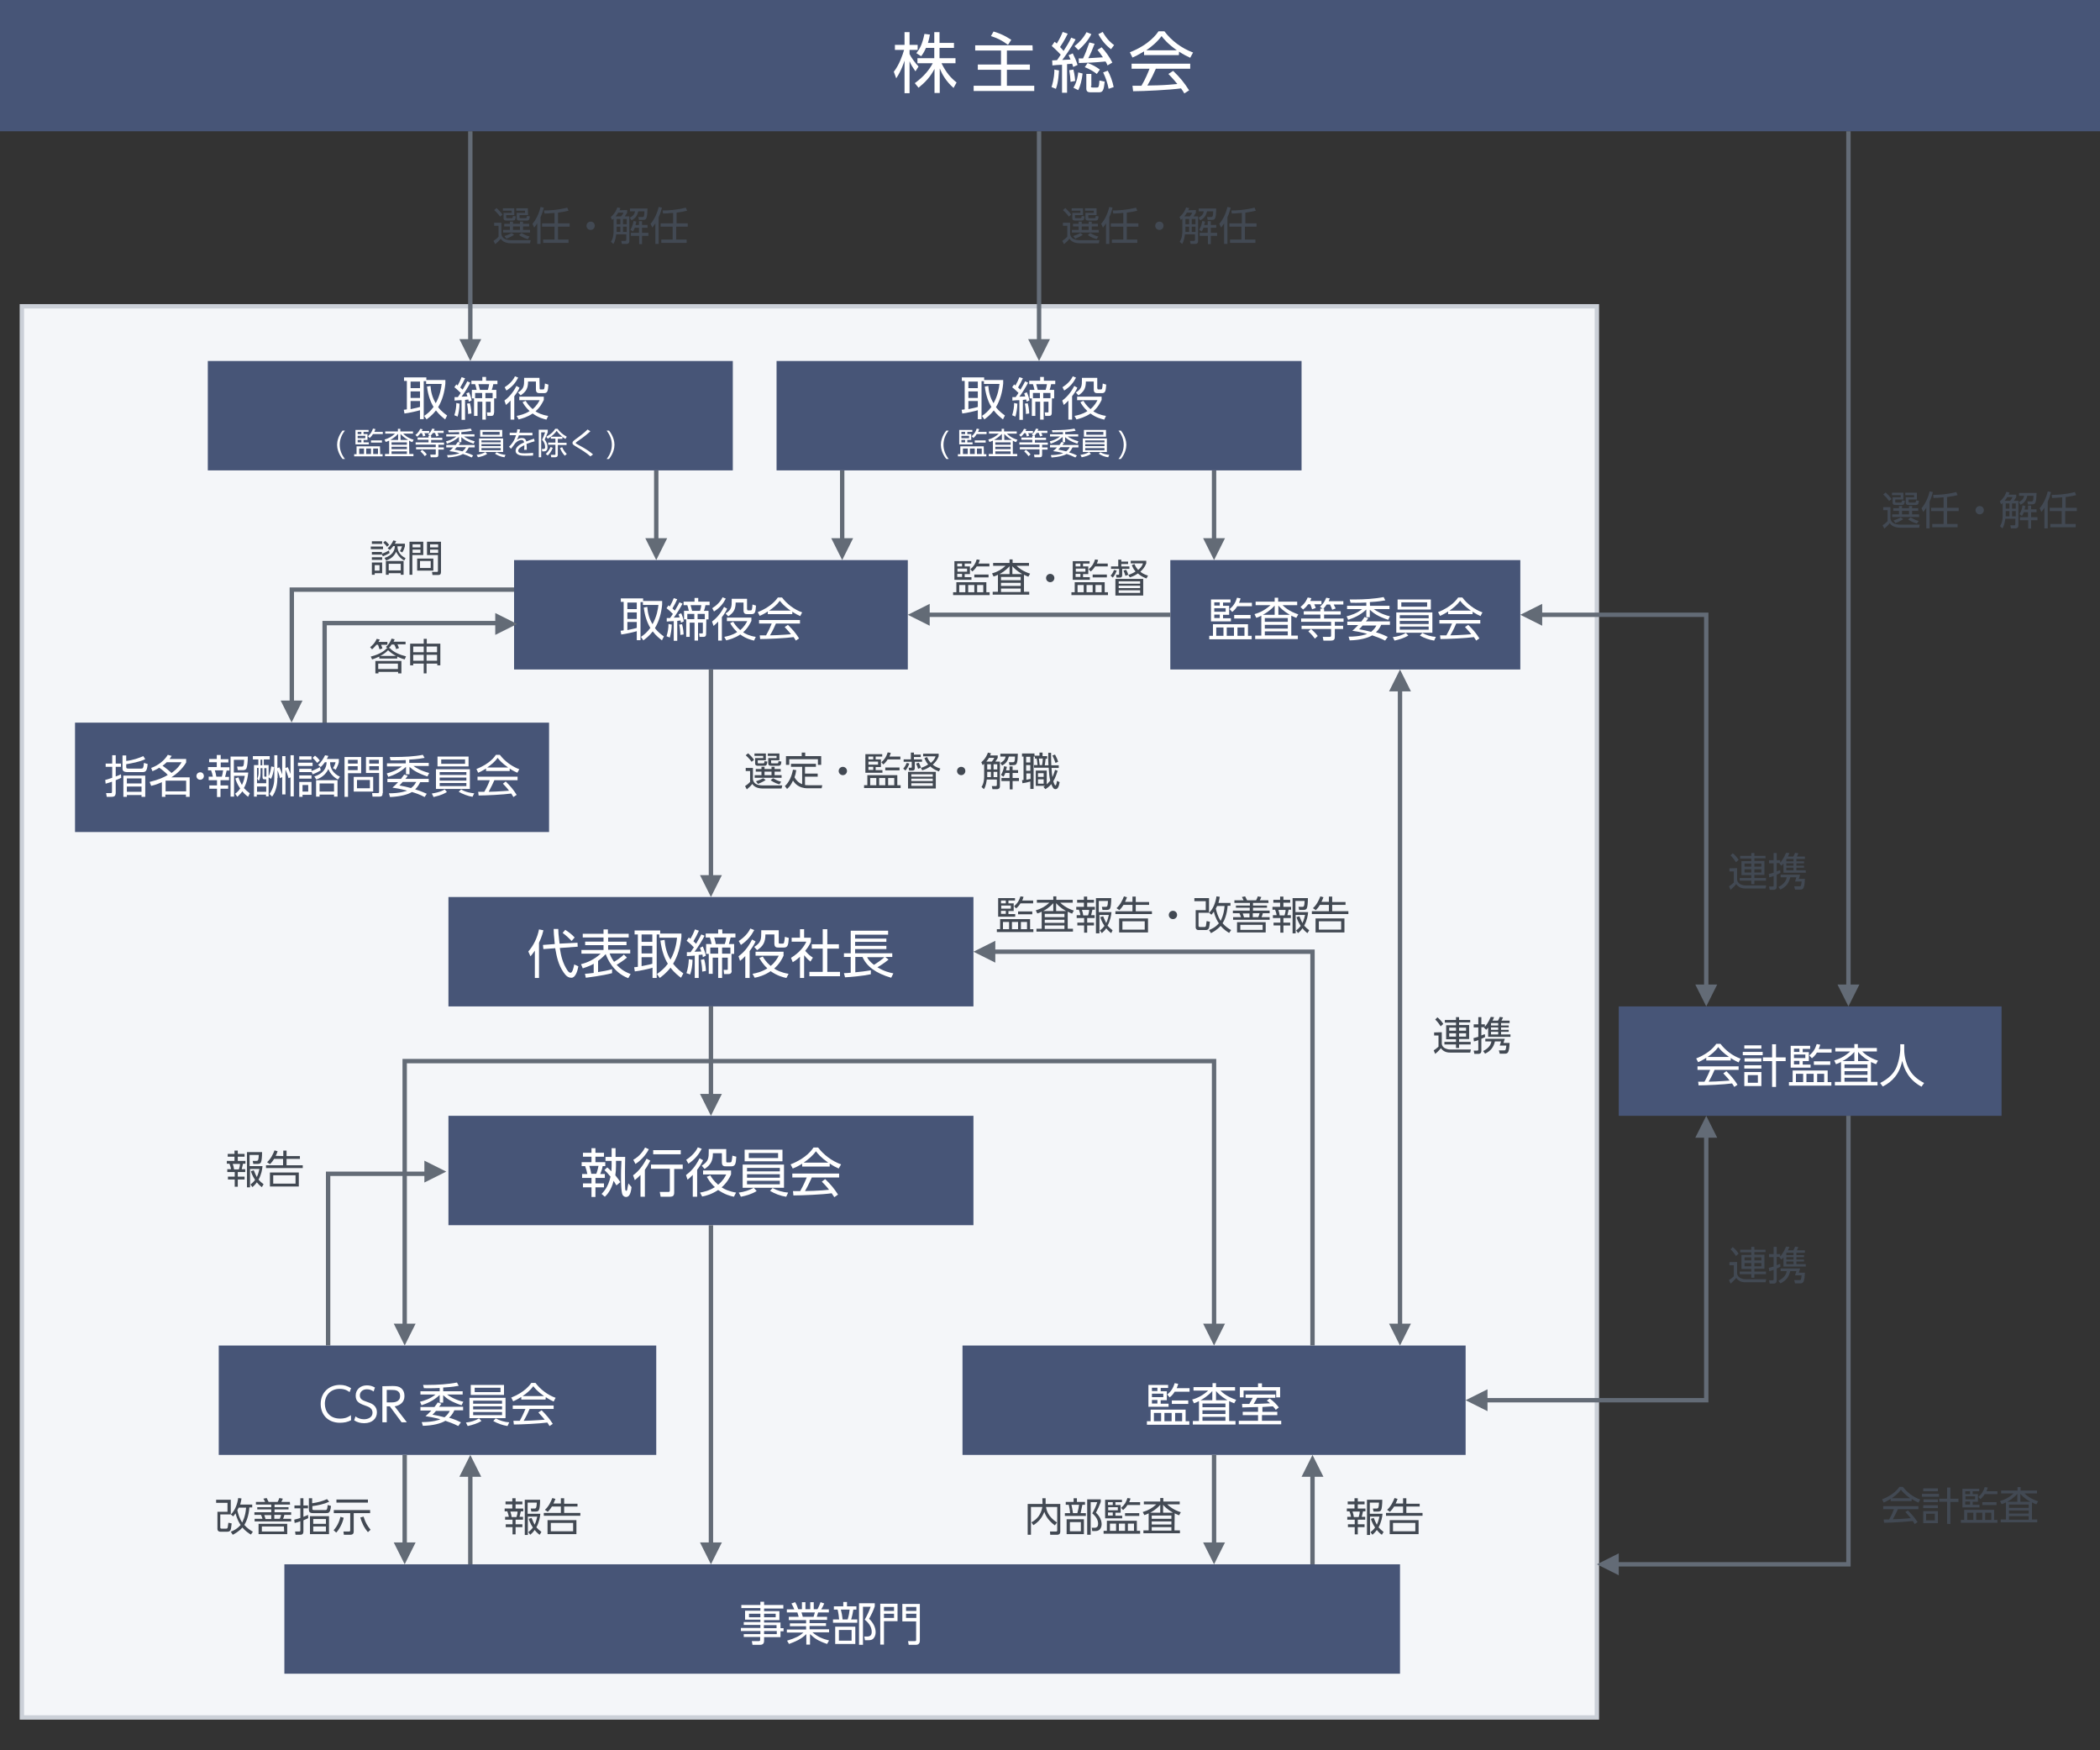 <?xml version="1.0" encoding="utf-8"?>
<!-- Generator: Adobe Illustrator 24.2.1, SVG Export Plug-In . SVG Version: 6.00 Build 0)  -->
<svg version="1.1" id="main" xmlns="http://www.w3.org/2000/svg" xmlns:xlink="http://www.w3.org/1999/xlink" x="0px" y="0px"
	 viewBox="0 0 960 800" style="enable-background:new 0 0 960 800;" xml:space="preserve">
<rect x="0" y="0" width="960" height="800" fill="#333333" stroke="none"/>
<style type="text/css">
	.st0{fill:#F4F6F9;stroke:#CBD0D8;stroke-width:2;stroke-miterlimit:10;}
	.st1{fill:none;stroke:#636B76;stroke-width:2;stroke-miterlimit:10;}
	.st2{fill:#475577;}
	.st3{fill:#FFFFFF;}
	.st4{fill:#424953;}
	.st5{fill:#636B76;}
	.st6{enable-background:new    ;}
</style>
<g>
	<g id="レイヤー_2_1_">
		<g id="bg">
			<rect x="10" y="140" class="st0" width="720" height="645"/>
		</g>
	</g>
	<polyline class="st1" points="231.8,284.8 148.4,284.8 148.4,330.8 	"/>
	<polyline class="st1" points="236.1,269.5 133.4,269.5 133.4,327.2 	"/>
	<rect class="st2" width="960" height="60"/>
	<g>
		<path class="st3" d="M418.5,32.6c-1.3-1.9-1.9-2.7-2.7-4.6v14.6h-2.3V27.7c-0.3,0.9-1.4,4.5-3.8,8.1l-1.1-3c2.5-3.2,4-7.6,4.7-10
			h-4.2v-2.3h4.4v-5.8h2.3v5.8h3.7v2.3h-3.7v1.9c0.6,1.4,2.5,4,4.1,5.7L418.5,32.6z M429.6,42.5h-2.4v-11c-1.9,3.6-4,5.9-7.3,8.6
			l-1.7-2.1c4.3-3.1,6.8-6.4,8.2-9.1h-7v-2.3h7.7v-4.7h-3.8c-0.9,2-1.5,2.9-2.2,3.8l-2.2-1.4c1.5-1.9,2.7-3.9,3.7-8.8l2.5,0.3
			c-0.2,1-0.3,1.9-0.9,3.8h2.9v-4.9h2.4v4.9h6.6v2.3h-6.6v4.7h7.3v2.3h-6.4c2.2,4.5,4.4,6.8,6.9,8.8l-1.4,2.5
			c-3.4-3-5.2-6.2-6.3-8.9L429.6,42.5L429.6,42.5z"/>
		<path class="st3" d="M472.1,23.1h-11.8v6.4h10.5v2.4h-10.5v7.3h12.5v2.4h-27.7v-2.4h12.5v-7.3H447v-2.4h10.6v-6.4h-11.8v-2.4H472
			L472.1,23.1L472.1,23.1z M460.8,20.5c-2.7-2-4.9-3.1-7.8-4l1.2-2.1c3.3,1,5.3,2,8.1,3.8L460.8,20.5z"/>
		<path class="st3" d="M491.7,18c-2.1,4-5.3,8.4-6.1,9.4c0.6,0,3.2-0.2,3.8-0.2c-0.5-1.2-0.6-1.4-0.9-2l1.9-0.8
			c0.8,1.6,1.7,3.5,2.2,5.3l-2,0.9c-0.2-0.8-0.3-1-0.5-1.5c-0.8,0.1-1.7,0.2-2.3,0.2v13.1h-2.3V29.6c-0.7,0-4,0.2-4.4,0.3l-0.1-2.3
			c0.6,0,0.8,0,2.2-0.1c0.3-0.4,0.8-1.1,1.7-2.5c-1.7-1.9-3.4-3.3-4.1-4l1.3-1.9c0.5,0.4,0.7,0.5,1,0.8c1.5-2.4,2.4-4.5,2.7-5.3
			l2.3,0.8c-1.2,2.6-3.2,5.7-3.5,6.1c0.9,0.9,1.3,1.4,1.6,1.8c1.4-2.3,2.3-3.5,3.5-6.1L491.7,18z M480.7,39.8c1.2-3.8,1.3-6.7,1.3-8
			l2.1,0.4c-0.1,1.1-0.2,5.3-1.4,8.4L480.7,39.8z M489.4,37.4c-0.1-1.7-0.3-3.7-0.6-5.3l1.9-0.3c0.7,2.8,0.7,4.3,0.8,5.2L489.4,37.4
			z M490.7,40.1c1.6-2.5,2.1-5.8,2.2-7l2,0.5c-0.3,2.8-1,5.7-2,7.6L490.7,40.1z M491.2,21.1c2.3-1.8,4.1-3.8,5.5-6.4l2.2,0.9
			c-1.4,2.8-3.6,5.3-5.9,7.3L491.2,21.1z M500.4,20c-0.9,2.4-2.1,5.2-2.9,6.6c1.3-0.1,5-0.3,6.7-0.4c-1.3-1.9-1.8-2.5-2.5-3.4
			l1.9-1.2c1.9,2,3.7,4.6,4.9,7l-2.2,1.3c-0.3-0.8-0.5-1.1-0.9-1.8c-5.2,0.5-7.8,0.6-12.2,0.7l-0.1-2.1c1,0,1.3,0,2,0
			c0.9-1.8,2-4.7,2.9-7.3L500.4,20z M501.4,33.8c-1.4-1.1-3.2-2.2-5.5-3.1l1.3-1.9c2.2,0.8,3.9,1.7,5.6,3L501.4,33.8z M498.7,39.3
			c0,0.5,0.1,0.7,0.8,0.7h1.9c0.7,0,1,0,1.2-3.2l2.4,0.5c-0.4,3.7-0.7,4.9-2.6,4.9h-3.8c-1.2,0-2-0.3-2-1.7v-6.7h2.3v5.5H498.7z
			 M504.1,14.6c2,3.6,4.2,5.3,5.2,6l-1.4,1.9c-2.4-1.8-4.4-4.2-5.8-6.9L504.1,14.6z M506.8,40.6c-0.6-3-1.3-4.9-2.5-7.5l2.1-0.8
			c1.1,1.9,2.3,5.2,2.7,7.5L506.8,40.6z"/>
		<path class="st3" d="M538.9,25.2H523v-1.7c-2.7,1.6-4.3,2.4-5.3,2.8l-1.2-2.4c8.9-3.5,12.3-8.4,13.1-9.6h2.7
			c3.1,4.2,7.9,7.8,13.1,9.7l-1.3,2.4c-1.3-0.6-3-1.4-5.1-2.8L538.9,25.2L538.9,25.2z M536.3,32.4c3.2,3.1,5,5.3,7.3,8.9l-2.2,1.4
			c-0.5-0.8-0.8-1.4-1.5-2.3c-5,0.7-17.3,1.3-21.9,1.3l-0.3-2.5h4.1c1.9-3.2,3-6,3.7-7.8h-8.2v-2.3h26.8v2.3h-15.7
			c-0.7,1.6-1.9,4.3-3.9,7.7c0.8,0,4.1-0.1,4.7-0.1c3.7-0.1,6.8-0.4,9-0.6c-0.3-0.4-1.8-2.3-4.1-4.6L536.3,32.4z M538,23
			c-4.2-3-6-5.2-7-6.5c-1.9,2.6-4.4,4.7-7,6.5H538z"/>
	</g>
	<rect x="235" y="256" class="st2" width="180" height="50"/>
	<rect x="95" y="165" class="st2" width="240" height="50"/>
	<rect x="355" y="165" class="st2" width="240" height="50"/>
	<g>
		<path class="st3" d="M203.6,174v1.3c-0.4,4.1-1.4,7.6-3.3,10.8c1.6,2.1,3.3,3.2,4.1,3.8l-0.9,1.8c-1-0.8-2.6-2-4.2-4.1
			c-1.6,2.1-3.4,3.4-4.3,4.1l-1.1-1.6c1.4-0.9,2.9-2.2,4.3-4.1c-1.3-2.1-2.5-5.2-3-9.3l1.6-0.3c0.2,2.8,0.9,5.5,2.4,7.9
			c2-3.6,2.5-7,2.7-8.8h-7.1v-1.3h-1.1v17.4H192v-4.1c-1.3,0.4-5.2,1.3-7.1,1.5l-0.3-1.7c0.7-0.1,1-0.1,1.4-0.2v-13h-1.3v-1.6h10.2
			v1.2h8.7L203.6,174L203.6,174z M192,174.4h-4.3v3h4.3V174.4z M192,178.9h-4.3v3h4.3V178.9z M187.7,187c2.9-0.6,3.2-0.7,4.3-1v-2.7
			h-4.3V187z"/>
		<path class="st3" d="M215,174.9c-0.8,1.6-2.8,4.9-4,6.4c0,0,2.3-0.1,2.7-0.1c-0.3-0.9-0.4-1.1-0.5-1.4l1.2-0.5
			c0.5,1,1,2.5,1.2,3.7l-1.3,0.6c-0.1-0.5-0.1-0.7-0.2-1c-0.3,0-0.7,0.1-1.5,0.2v9.1H211v-9c-0.5,0-2.9,0.1-3.2,0.2v-1.6
			c0.4,0,0.7,0,1.5,0c0.5-0.6,1-1.5,1.3-1.9c-0.4-0.4-1.8-1.8-2.9-2.6l0.9-1.3c0.4,0.3,0.4,0.4,0.6,0.5c0.8-1.4,1.3-2.5,1.8-3.8
			l1.6,0.5c-0.7,1.6-1.3,2.6-2.2,4.2c0.7,0.6,0.9,0.8,1.1,1c1.3-2.2,1.8-3.1,2.1-3.8L215,174.9z M207.7,189.8
			c0.6-1.9,0.9-3.7,0.9-5.6l1.5,0.3c-0.1,2.5-0.4,4-0.9,5.9L207.7,189.8z M214,189.2c0-1.6-0.2-3.3-0.5-4.7l1.3-0.2
			c0.6,2.1,0.7,4.2,0.7,4.7L214,189.2z M225.8,188.7c0,0.4,0,1.4-1.2,1.4h-1.8l-0.2-1.6h1.3c0.4,0,0.4-0.1,0.4-0.4v-4.5h-2.2v8.2
			h-1.6v-8.2h-2.2v6.5h-1.6v-8h-1v-3.9h2.2c-0.3-1.4-0.4-1.6-0.7-2.6h-1.7V174h5v-1.7h1.7v1.7h5.2v1.6h-1.9
			c-0.2,1.2-0.4,1.7-0.7,2.6h2.1v3.9h-1v6.6L225.8,188.7L225.8,188.7z M220.4,179.6h-3.2v2.4h3.2V179.6z M223,178.2
			c0.3-0.9,0.5-1.7,0.6-2.6h-4.9c0.5,1.7,0.5,1.9,0.7,2.6H223z M225.2,182v-2.4h-3.3v2.4H225.2z"/>
		<path class="st3" d="M230.6,183.1c1.7-1.3,3.7-3.2,5.5-6.7l1.4,0.8c-0.4,1-1.1,2.2-2.4,3.9v10.7h-1.7v-8.7c-1,1.1-1.6,1.5-2.1,2
			L230.6,183.1z M230.7,177c2.2-1.4,3.9-3.2,4.7-5l1.5,0.6c-1.2,2.3-2.7,4.2-5.4,5.9L230.7,177z M249.8,191.8
			c-1.3-0.3-3.7-0.9-6.3-2.8c-2.5,1.7-4.9,2.3-6.4,2.7l-0.9-1.6c1.4-0.3,3.6-0.7,5.9-2.2c-1.9-1.8-2.8-3.3-3.2-4.1l1.4-0.6
			c0.5,0.8,1.3,2.2,3.2,3.8c1.9-1.6,2.8-3.3,3.2-4.1h-9.3v-1.6h11.2v1.5c-0.7,1.4-1.7,3.4-3.8,5.2c1.1,0.7,2.7,1.6,5.8,2.1
			L249.8,191.8z M246.7,177.5c0,0.5,0.1,0.5,0.6,0.5h0.8c0.7,0,0.8,0,1-2.7l1.6,0.5c-0.2,2.9-0.4,3.9-2,3.9h-1.9
			c-0.9,0-1.8-0.1-1.8-1.7v-3.6h-3.6c0,3.2-1,4.7-3.4,6.3l-1.2-1.3c2.8-1.7,2.8-3.2,2.8-6v-0.7h7L246.7,177.5L246.7,177.5z"/>
		<path class="st3" d="M157.7,196.8c-1.5,1.8-2.4,4.1-2.4,6.5s0.9,4.6,2.4,6.5h-1.1c-2-2.5-2.5-5-2.5-6.5s0.5-4,2.5-6.5H157.7z"/>
		<path class="st3" d="M173.8,207.6h1.1v1h-13v-1h1.1V204h10.7L173.8,207.6L173.8,207.6z M168.5,196.5v0.9h-2.3v1h1.8v2.7h-1.8v1.1
			h2.4v0.9h-6.1v-6.6L168.5,196.5L168.5,196.5z M165.2,197.4h-1.7v1h1.7V197.4z M167,199.2h-3.5v1.1h3.5V199.2z M165.2,201.1h-1.7
			v1.1h1.7V201.1z M166.4,205h-2.2v2.5h2.2V205z M169.6,205h-2.2v2.5h2.2V205z M168.2,199.4c1.2-1.1,1.8-2,2.3-3.5l1.1,0.2
			c-0.1,0.4-0.2,0.8-0.5,1.3h3.9v1h-4.5c-0.6,1-1.2,1.5-1.5,1.8L168.2,199.4z M174.6,202.3h-5v-1h5V202.3z M172.8,205h-2.2v2.5h2.2
			V205z"/>
		<path class="st3" d="M187.1,207.5h1.9v1h-13v-1h1.9v-6.1c-0.6,0.3-1,0.4-1.6,0.6l-0.5-1.1c1.8-0.5,3.4-1.4,4.8-2.7h-4.5v-1h5.8
			V196h1.1v1.2h5.8v1h-4.5c0.7,0.7,2.1,2,4.8,2.8l-0.6,1.1c-0.7-0.3-1.1-0.4-1.5-0.7L187.1,207.5L187.1,207.5z M182,201.1v-2.8
			c-1.4,1.6-3.1,2.5-3.6,2.8H182z M186,202.2h-7v1.1h7V202.2z M186,204.2h-7v1.1h7V204.2z M186,206.3h-7v1.2h7V206.3z M186.6,201.1
			c-2.1-1.2-3-2.2-3.5-2.8v2.8H186.6z"/>
		<path class="st3" d="M196.2,197v1H194c0.3,0.7,0.4,0.9,0.5,1.1l-1.1,0.4c-0.1-0.5-0.3-1-0.5-1.5h-0.7c-0.6,0.9-1.2,1.3-1.5,1.6
			l-0.8-0.8c1.5-1.1,2-2.4,2.2-2.8l1.1,0.2c-0.1,0.3-0.2,0.4-0.4,0.8H196.2z M197.1,199.3v0.8h5.1v1h-5.1v1.2h5.9v1h-2.6v1.2h2.5v1
			h-2.5v2.1c0,0.8,0,1.4-1.2,1.4h-2.3l-0.2-1.2h2.1c0.4,0,0.4-0.1,0.4-0.5v-1.9h-9v-1h9v-1.2H190v-1h5.9V201h-5v-1h5v-0.8h0.6
			l-0.8-0.6c0.7-0.6,1.3-1.3,1.9-2.7l1.1,0.2c-0.1,0.3-0.2,0.5-0.4,0.8h4.5v1H200c0.2,0.4,0.3,0.6,0.6,1.2l-1.1,0.4
			c-0.2-0.4-0.5-1.2-0.6-1.6h-1c-0.5,0.7-0.8,1-1.1,1.3h0.3L197.1,199.3L197.1,199.3z M194.2,208.5c-1-1.3-1.6-1.8-2-2.2l0.8-0.7
			c0.8,0.6,1.6,1.4,2.1,2.1L194.2,208.5z"/>
		<path class="st3" d="M211,198.5h5.9v1h-4.8c0.8,0.6,2.5,1.6,4.9,2.2l-0.5,1.1c-3.1-1-4.5-2-5.6-3v2.3h-1.1v-2.4
			c-1.9,1.7-3.7,2.5-5.5,3.1l-0.4-1.1c1.3-0.3,3.1-0.9,4.7-2.2H204v-1h5.9v-1c-2.6,0.1-4,0.1-4.8,0.1l-0.2-1c0.4,0,0.9,0,1.6,0
			c2.7,0,6.2-0.2,8.7-0.7l0.5,1c-0.7,0.1-2.2,0.4-4.8,0.6v1L211,198.5L211,198.5z M215.6,209.1c-1.4-0.7-3-1.3-4-1.6
			c-1.3,0.8-3.7,1.4-6.9,1.6l-0.3-1.1c3.5,0,5.3-0.7,5.6-0.9c-2.2-0.6-3.6-0.8-4.6-0.9c0.6-0.5,1.2-1,1.8-1.7H204v-1.1h4.3
			c0.5-0.7,0.8-1.1,1-1.4l1.1,0.4c-0.4,0.5-0.5,0.7-0.7,1h7.3v1.1h-2.7c-0.3,0.6-0.7,1.4-1.6,2.3c1.9,0.5,3.1,1.1,3.6,1.4
			L215.6,209.1z M208.8,204.4c-0.5,0.6-0.8,0.9-1,1.1c1.1,0.2,2.5,0.5,3.6,0.8c1-0.8,1.4-1.5,1.6-1.9L208.8,204.4L208.8,204.4z"/>
		<path class="st3" d="M222.7,207.5c-1.2,0.8-2.7,1.2-4.2,1.5l-0.6-1.1c1.5-0.2,2.9-0.6,4-1.3L222.7,207.5z M230,200.4v6.2h-11v-6.2
			H230z M229.6,196.5v3.1h-10.1v-3.1H229.6z M220.1,201.3v0.9h8.8v-0.9H220.1z M220.1,203v0.9h8.8V203H220.1z M220.1,204.8v1h8.8v-1
			H220.1z M220.6,197.4v1.3h7.8v-1.3H220.6z M227,206.7c1.2,0.7,2.7,1.1,4.1,1.2l-0.5,1.1c-1.6-0.2-3.1-0.8-4.3-1.6L227,206.7z"/>
		<path class="st3" d="M243.4,197.9v1.1h-6.2c-0.3,0.9-0.5,1.3-0.9,2c1-0.6,1.5-0.8,2.2-0.8c1,0,1.8,0.3,2.1,1.6
			c0.3-0.1,2.2-0.9,3.5-1.3l0.3,1.2c-1.1,0.3-2.1,0.6-3.7,1.2c0,0.5,0.1,1.1,0.1,1.6c0,0.2,0,0.6,0,1.1h-1.2c0-0.3,0.1-0.8,0.1-1.3
			c0-0.2,0-0.5,0-0.8c-1.1,0.5-2.8,1.4-2.8,2.5c0,1.2,1.6,1.2,3.1,1.2c1.1,0,2.4-0.1,3.7-0.2v1.2c-0.8,0.1-2,0.1-3.3,0.1
			c-1.6,0-4.7,0-4.7-2.3c0-1.9,2.5-3.2,3.9-3.8c-0.2-0.8-0.5-1.1-1.2-1.1c-0.8,0-1.8,0.4-2.8,1.4c-0.6,0.9-1.6,2.1-2,2.6l-0.9-0.9
			c1.2-1.2,2.4-2.6,3.2-5.3H233v-1.1h3.2c0.1-0.4,0.2-0.8,0.3-1.6l1.3,0.1c-0.1,0.5-0.2,0.8-0.4,1.5h6L243.4,197.9L243.4,197.9z"/>
		<path class="st3" d="M250.4,196.5v1c-0.1,0.5-0.3,0.9-1.4,3.4c0.8,1,1.3,2.3,1.3,3.5c0,0.7-0.2,1.9-1.6,1.9h-0.8l-0.2-1.1h0.8
			c0.5,0,0.7-0.3,0.7-0.8c0-1.4-0.5-2.4-1.4-3.4c0.7-1.4,0.7-1.5,1.4-3.4h-1.8V209h-1.1v-12.6h4.1V196.5z M249.5,207.5
			c1.3-1.2,2-2.7,2.2-3.2l1,0.4c-0.8,2-1.8,3-2.3,3.5L249.5,207.5z M249.7,199.6c1.4-0.7,3.1-1.9,4.1-3.6h1.1c0.9,1.2,2,2.4,4.2,3.6
			l-0.6,1c-0.4-0.2-0.7-0.4-1.4-0.9v0.9H255v1.8h4v1h-4v4.4c0,0.5-0.1,1.2-1.3,1.2H252l-0.2-1.1h1.7c0.4,0,0.4-0.1,0.4-0.4v-4.2
			h-3.3v-1h3.3v-1.8h-2.1v-0.9c-0.5,0.4-1,0.7-1.4,0.9L249.7,199.6z M257.1,199.6c-1.6-1.2-2.2-2.1-2.6-2.7c-1,1.4-2.1,2.3-2.7,2.7
			H257.1z M257,204.4c0.5,1.2,1.1,2.1,2.1,3.1l-0.9,0.8c-1.2-1.2-1.8-2.6-2.2-3.5L257,204.4z"/>
		<path class="st3" d="M269.9,208.6c-1.9-1.7-3.9-2.9-6.4-4.4c-1.3-0.8-1.8-1.1-1.8-1.7c0-0.7,0.5-1,1.5-1.8
			c2.4-1.7,4.2-3.2,5.4-4.4l1.3,0.8c-1.2,1.1-2.5,2.3-5.9,4.6c-0.6,0.4-0.8,0.6-0.8,0.8s0.2,0.3,0.6,0.5s2.3,1.3,2.7,1.5
			c1.4,0.8,3.4,2.1,4.6,3.2L269.9,208.6z"/>
		<path class="st3" d="M278.4,196.8c2,2.5,2.5,5,2.5,6.5s-0.5,4-2.5,6.5h-1.1c1.5-1.8,2.4-4.1,2.4-6.5s-0.9-4.6-2.4-6.5H278.4z"/>
	</g>
	<g>
		<path class="st3" d="M458.6,174v1.3c-0.4,4.1-1.4,7.6-3.3,10.8c1.6,2.1,3.3,3.2,4.1,3.8l-0.9,1.8c-1-0.8-2.6-2-4.2-4.1
			c-1.6,2.1-3.4,3.4-4.3,4.1l-1.1-1.6c1.4-0.9,2.9-2.2,4.3-4.1c-1.3-2.1-2.5-5.2-3-9.3l1.6-0.3c0.2,2.8,0.9,5.5,2.4,7.9
			c2-3.6,2.5-7,2.7-8.8h-7.1v-1.3h-1.1v17.4H447v-4.1c-1.3,0.4-5.2,1.3-7.1,1.5l-0.3-1.7c0.7-0.1,1-0.1,1.4-0.2v-13h-1.3v-1.6h10.2
			v1.2h8.7L458.6,174L458.6,174z M447,174.4h-4.3v3h4.3V174.4z M447,178.9h-4.3v3h4.3V178.9z M442.7,187c2.9-0.6,3.2-0.7,4.3-1v-2.7
			h-4.3V187z"/>
		<path class="st3" d="M470,174.9c-0.8,1.6-2.8,4.9-4,6.4c0,0,2.3-0.1,2.7-0.1c-0.3-0.9-0.4-1.1-0.5-1.4l1.2-0.5
			c0.5,1,1,2.5,1.2,3.7l-1.3,0.6c-0.1-0.5-0.1-0.7-0.2-1c-0.3,0-0.7,0.1-1.5,0.2v9.1H466v-9c-0.5,0-2.9,0.1-3.2,0.2v-1.6
			c0.4,0,0.7,0,1.5,0c0.5-0.6,1-1.5,1.3-1.9c-0.4-0.4-1.8-1.8-2.9-2.6l0.9-1.3c0.4,0.3,0.4,0.4,0.6,0.5c0.8-1.4,1.3-2.5,1.8-3.8
			l1.6,0.5c-0.7,1.6-1.3,2.6-2.2,4.2c0.7,0.6,0.9,0.8,1.1,1c1.3-2.2,1.8-3.1,2.1-3.8L470,174.9z M462.7,189.8
			c0.6-1.9,0.9-3.7,0.9-5.6l1.5,0.3c-0.1,2.5-0.4,4-0.9,5.9L462.7,189.8z M469,189.2c0-1.6-0.2-3.3-0.5-4.7l1.3-0.2
			c0.6,2.1,0.7,4.2,0.7,4.7L469,189.2z M480.8,188.7c0,0.4,0,1.4-1.2,1.4h-1.8l-0.2-1.6h1.3c0.4,0,0.4-0.1,0.4-0.4v-4.5h-2.2v8.2
			h-1.6v-8.2h-2.2v6.5h-1.6v-8h-1v-3.9h2.2c-0.3-1.4-0.4-1.6-0.7-2.6h-1.7V174h5v-1.7h1.7v1.7h5.2v1.6h-1.9
			c-0.2,1.2-0.4,1.7-0.7,2.6h2.1v3.9h-1L480.8,188.7L480.8,188.7z M475.4,179.6h-3.2v2.4h3.2V179.6z M478,178.2
			c0.3-0.9,0.5-1.7,0.6-2.6h-4.9c0.5,1.7,0.5,1.9,0.7,2.6H478z M480.2,182v-2.4h-3.3v2.4H480.2z"/>
		<path class="st3" d="M485.6,183.1c1.7-1.3,3.7-3.2,5.5-6.7l1.4,0.8c-0.4,1-1.1,2.2-2.4,3.9v10.7h-1.7v-8.7c-1,1.1-1.6,1.5-2.1,2
			L485.6,183.1z M485.7,177c2.2-1.4,3.9-3.2,4.7-5l1.5,0.6c-1.2,2.3-2.7,4.2-5.4,5.9L485.7,177z M504.8,191.8
			c-1.3-0.3-3.7-0.9-6.3-2.8c-2.5,1.7-4.9,2.3-6.4,2.7l-0.9-1.6c1.4-0.3,3.6-0.7,5.9-2.2c-1.9-1.8-2.8-3.3-3.2-4.1l1.4-0.6
			c0.5,0.8,1.3,2.2,3.2,3.8c1.9-1.6,2.8-3.3,3.2-4.1h-9.3v-1.6h11.2v1.5c-0.7,1.4-1.7,3.4-3.8,5.2c1.1,0.7,2.7,1.6,5.8,2.1
			L504.8,191.8z M501.7,177.5c0,0.5,0.1,0.5,0.6,0.5h0.8c0.7,0,0.8,0,1-2.7l1.6,0.5c-0.2,2.9-0.4,3.9-2,3.9h-1.9
			c-0.9,0-1.8-0.1-1.8-1.7v-3.6h-3.6c0,3.2-1,4.7-3.4,6.3l-1.2-1.3c2.8-1.7,2.8-3.2,2.8-6v-0.7h7v4.8H501.7z"/>
		<path class="st3" d="M433.7,196.8c-1.5,1.8-2.4,4.1-2.4,6.5s0.9,4.6,2.4,6.5h-1.1c-2-2.5-2.5-5-2.5-6.5s0.5-4,2.5-6.5H433.7z"/>
		<path class="st3" d="M449.8,207.6h1.1v1h-13v-1h1.1V204h10.7L449.8,207.6L449.8,207.6z M444.5,196.5v0.9h-2.3v1h1.8v2.7h-1.8v1.1
			h2.4v0.9h-6.1v-6.6L444.5,196.5L444.5,196.5z M441.2,197.4h-1.7v1h1.7V197.4z M443,199.2h-3.5v1.1h3.5V199.2z M441.2,201.1h-1.7
			v1.1h1.7V201.1z M442.4,205h-2.2v2.5h2.2V205z M445.6,205h-2.2v2.5h2.2V205z M444.2,199.4c1.2-1.1,1.8-2,2.3-3.5l1.1,0.2
			c-0.1,0.4-0.2,0.8-0.5,1.3h3.9v1h-4.5c-0.6,1-1.2,1.5-1.5,1.8L444.2,199.4z M450.6,202.3h-5v-1h5V202.3z M448.8,205h-2.2v2.5h2.2
			V205z"/>
		<path class="st3" d="M463.1,207.5h1.9v1h-13v-1h1.9v-6.1c-0.6,0.3-1,0.4-1.6,0.6l-0.5-1.1c1.8-0.5,3.4-1.4,4.8-2.7h-4.5v-1h5.8
			V196h1.1v1.2h5.8v1h-4.5c0.7,0.7,2.1,2,4.8,2.8l-0.6,1.1c-0.7-0.3-1.1-0.4-1.5-0.7v6.1L463.1,207.5L463.1,207.5z M458,201.1v-2.8
			c-1.4,1.6-3.1,2.5-3.6,2.8H458z M462,202.2h-7v1.1h7V202.2z M462,204.2h-7v1.1h7V204.2z M462,206.3h-7v1.2h7V206.3z M462.6,201.1
			c-2.1-1.2-3-2.2-3.5-2.8v2.8H462.6z"/>
		<path class="st3" d="M472.2,197v1H470c0.3,0.7,0.4,0.9,0.5,1.1l-1.1,0.4c-0.1-0.5-0.3-1-0.5-1.5h-0.7c-0.6,0.9-1.2,1.3-1.5,1.6
			l-0.8-0.8c1.5-1.1,2-2.4,2.2-2.8l1.1,0.2c-0.1,0.3-0.2,0.4-0.4,0.8H472.2z M473.1,199.3v0.8h5.1v1h-5.1v1.2h5.9v1h-2.6v1.2h2.5v1
			h-2.5v2.1c0,0.8,0,1.4-1.2,1.4h-2.3l-0.2-1.2h2.1c0.4,0,0.4-0.1,0.4-0.5v-1.9h-9v-1h9v-1.2H466v-1h5.9V201h-5v-1h5v-0.8h0.6
			l-0.8-0.6c0.7-0.6,1.3-1.3,1.9-2.7l1.1,0.2c-0.1,0.3-0.2,0.5-0.4,0.8h4.5v1H476c0.2,0.4,0.3,0.6,0.6,1.2l-1.1,0.4
			c-0.2-0.4-0.5-1.2-0.6-1.6h-1c-0.5,0.7-0.8,1-1.1,1.3h0.3L473.1,199.3L473.1,199.3z M470.2,208.5c-1-1.3-1.6-1.8-2-2.2l0.8-0.7
			c0.8,0.6,1.6,1.4,2.1,2.1L470.2,208.5z"/>
		<path class="st3" d="M487,198.5h5.9v1h-4.8c0.8,0.6,2.5,1.6,4.9,2.2l-0.5,1.1c-3.1-1-4.5-2-5.6-3v2.3h-1.1v-2.4
			c-1.9,1.7-3.7,2.5-5.5,3.1l-0.4-1.1c1.3-0.3,3.1-0.9,4.7-2.2H480v-1h5.9v-1c-2.6,0.1-4,0.1-4.8,0.1l-0.2-1c0.4,0,0.9,0,1.6,0
			c2.7,0,6.2-0.2,8.7-0.7l0.5,1c-0.7,0.1-2.2,0.4-4.8,0.6L487,198.5L487,198.5z M491.6,209.1c-1.4-0.7-3-1.3-4-1.6
			c-1.3,0.8-3.7,1.4-6.9,1.6l-0.3-1.1c3.5,0,5.3-0.7,5.6-0.9c-2.2-0.6-3.6-0.8-4.6-0.9c0.6-0.5,1.2-1,1.8-1.7H480v-1.1h4.3
			c0.5-0.7,0.8-1.1,1-1.4l1.1,0.4c-0.4,0.5-0.5,0.7-0.7,1h7.3v1.1h-2.7c-0.3,0.6-0.7,1.4-1.6,2.3c1.9,0.5,3.1,1.1,3.6,1.4
			L491.6,209.1z M484.8,204.4c-0.5,0.6-0.8,0.9-1,1.1c1.1,0.2,2.5,0.5,3.6,0.8c1-0.8,1.4-1.5,1.6-1.9L484.8,204.4L484.8,204.4z"/>
		<path class="st3" d="M498.7,207.5c-1.2,0.8-2.7,1.2-4.2,1.5l-0.6-1.1c1.5-0.2,2.9-0.6,4-1.3L498.7,207.5z M506,200.4v6.2h-11v-6.2
			H506z M505.6,196.5v3.1h-10.1v-3.1H505.6z M496.1,201.3v0.9h8.8v-0.9H496.1z M496.1,203v0.9h8.8V203H496.1z M496.1,204.8v1h8.8v-1
			H496.1z M496.6,197.4v1.3h7.8v-1.3H496.6z M503,206.7c1.2,0.7,2.7,1.1,4.1,1.2l-0.5,1.1c-1.6-0.2-3.1-0.8-4.3-1.6L503,206.7z"/>
		<path class="st3" d="M512.4,196.8c2,2.5,2.5,5,2.5,6.5s-0.5,4-2.5,6.5h-1.1c1.5-1.8,2.4-4.1,2.4-6.5s-0.9-4.6-2.4-6.5H512.4z"/>
	</g>
	<rect x="205" y="410" class="st2" width="240" height="50"/>
	<g>
		<path class="st3" d="M246.5,447h-2v-12.5c-1,1.5-1.5,2-2,2.6l-1-2.2c2.5-2.8,4.2-6.5,4.9-10.1l2,0.4c-0.2,0.9-0.6,2.7-2,5.7V447
			H246.5z M264,430.9l0.1,1.8l-8.2,0.6c0.6,3.8,1.3,6.8,3.4,10.1c0.7,1.1,1.2,1.2,1.6,1.2c0.8,0,1.4-2.6,1.6-3.8l1.9,0.9
			c-0.4,2.1-1.3,5.2-3.2,5.2c-1.7,0-2.7-1.2-3.6-2.5c-2.4-3.5-3.1-7.1-3.8-11l-5.4,0.4l-0.2-1.9l5.4-0.4c-0.4-4.1-0.5-5.6-0.5-6.9
			h2.1c0,1.1,0.1,2.9,0.6,6.7L264,430.9z M261.3,430.1c-1.2-1.3-2.6-2.6-4.1-3.7l1.2-1.4c1.1,0.7,3,2,4.3,3.5L261.3,430.1z"/>
		<path class="st3" d="M287.2,447.1c-7-2.7-9.6-9.1-10.3-11c-0.5,0.5-1.6,1.7-3.5,3.1v5.1c2.1-0.3,4.2-0.7,6.4-1.3v1.8
			c-4.5,1.2-11.3,2-12,2.1l-0.4-1.8c0.9-0.1,1.8-0.1,4-0.4v-4.2c-0.8,0.5-2.2,1.2-5,2.1l-0.8-1.9c2.8-0.7,5.9-2,9-4.8h-8.8v-1.7
			h10.1V432h-8.4v-1.6h8.4v-1.9h-9.5v-1.7h9.5v-2h2v2h9.5v1.7H278v1.9h8.4v1.6H278v2.1h10.1v1.7h-9.4c0.2,0.6,0.7,2,2,3.8
			c0.4-0.2,2.7-1.5,4.5-3.3l1.4,1.4c-1.6,1.4-4.2,3-4.7,3.3c1.3,1.3,2.8,2.9,6.4,4.2L287.2,447.1z"/>
		<path class="st3" d="M311.5,426.7v1.5c-0.5,4.6-1.6,8.7-3.8,12.3c1.9,2.4,3.7,3.7,4.7,4.4l-1.1,2c-1.2-0.9-3-2.3-4.8-4.6
			c-1.8,2.4-3.9,3.9-4.9,4.7l-1.3-1.8c1.6-1.1,3.4-2.5,5-4.7c-1.5-2.4-2.8-5.9-3.4-10.6l1.9-0.3c0.3,3.2,1,6.3,2.7,9
			c2.3-4.1,2.8-8,3-10h-8.1v-1.5h-1.2V447h-1.9v-4.7c-1.5,0.5-5.9,1.5-8.1,1.7l-0.3-1.9c0.8-0.1,1.2-0.1,1.7-0.2v-14.8h-1.5v-1.8
			h11.7v1.4H311.5z M298.2,427.1h-4.9v3.4h4.9V427.1z M298.2,432.3h-4.9v3.5h4.9V432.3z M293.3,441.6c3.3-0.7,3.7-0.7,4.9-1.1v-3
			h-4.9V441.6z"/>
		<path class="st3" d="M322.1,427.7c-0.9,1.8-3.2,5.6-4.6,7.3c0,0,2.6-0.1,3.1-0.1c-0.4-1-0.4-1.2-0.6-1.7l1.3-0.6
			c0.5,1.2,1.1,2.8,1.4,4.2l-1.4,0.7c-0.1-0.6-0.1-0.8-0.2-1.2c-0.3,0-0.7,0.1-1.7,0.2V447h-1.8v-10.2c-0.5,0-3.3,0.2-3.6,0.2v-1.8
			c0.5,0,0.7,0,1.7,0c0.5-0.7,1.2-1.7,1.5-2.2c-0.4-0.5-2.1-2.1-3.3-3l1-1.5c0.4,0.3,0.5,0.4,0.7,0.6c1-1.6,1.5-2.8,2.1-4.3l1.8,0.6
			c-0.8,1.8-1.4,3-2.5,4.8c0.8,0.7,1,1,1.2,1.2c1.5-2.5,2-3.6,2.4-4.3L322.1,427.7z M313.8,444.8c0.7-2.1,1-4.2,1.1-6.4l1.7,0.3
			c-0.1,2.8-0.4,4.6-1.1,6.7L313.8,444.8z M321,444.1c0-1.8-0.3-3.8-0.6-5.4l1.5-0.3c0.7,2.4,0.8,4.8,0.8,5.4L321,444.1z
			 M334.5,443.6c0,0.4,0,1.6-1.4,1.6H331l-0.2-1.9h1.4c0.5,0,0.5-0.1,0.5-0.5v-5.1h-2.6v9.3h-1.8v-9.3h-2.5v7.4H324V436h-1.2v-4.5
			h2.5c-0.4-1.6-0.4-1.9-0.8-3h-1.9v-1.8h5.7v-1.9h1.9v1.9h6v1.8H334c-0.3,1.3-0.5,2-0.8,3h2.4v4.5h-1.2v7.6H334.5z M328.3,433.1
			h-3.6v2.8h3.6V433.1z M331.3,431.5c0.4-1,0.6-2,0.7-3h-5.5c0.5,1.9,0.6,2.2,0.7,3H331.3z M333.9,435.9v-2.8h-3.8v2.8H333.9z"/>
		<path class="st3" d="M337.6,437.1c2-1.5,4.2-3.6,6.2-7.7l1.6,0.9c-0.5,1.1-1.3,2.5-2.7,4.4V447h-2v-10c-1.2,1.2-1.8,1.8-2.4,2.2
			L337.6,437.1z M337.7,430.1c2.5-1.6,4.4-3.7,5.3-5.7l1.8,0.7c-1.4,2.6-3.1,4.8-6.1,6.8L337.7,430.1z M359.5,447
			c-1.5-0.3-4.2-1-7.2-3.1c-2.8,1.9-5.6,2.7-7.3,3l-1-1.8c1.6-0.3,4.1-0.8,6.8-2.5c-2.2-2-3.1-3.8-3.7-4.7l1.6-0.7
			c0.5,0.9,1.5,2.5,3.6,4.3c2.2-1.8,3.2-3.7,3.7-4.7h-10.6V435h12.8v1.8c-0.7,1.6-1.9,3.8-4.3,5.9c1.2,0.8,3.1,1.8,6.6,2.4
			L359.5,447z M356,430.7c0,0.6,0.1,0.6,0.7,0.6h0.9c0.8,0,0.9,0,1.2-3.1l1.8,0.5c-0.2,3.3-0.5,4.4-2.3,4.4H356c-1.1,0-2-0.1-2-1.9
			v-4.1h-4.1c0,3.6-1.1,5.4-3.8,7.2l-1.3-1.5c3.2-2,3.2-3.6,3.2-6.8v-0.8h8L356,430.7L356,430.7z"/>
		<path class="st3" d="M367.6,447h-1.9v-9.7c-1.5,1.4-2.6,2.1-3.3,2.5l-0.8-2c4-2.4,6.2-5.5,7-7.4h-6.7v-1.8h3.8v-3.9h1.9v3.9h3.1
			v1.8c-0.2,0.6-0.9,2.1-2.6,4.2c1.3,1.5,2.1,2.2,3.5,3.1l-1.1,1.8c-1.3-1-1.5-1.3-2.9-2.9V447z M378.2,424.7v6.9h5.3v2h-5.3v10.6
			h5.8v2h-14v-2h6.1v-10.6h-5v-2h5v-6.9H378.2z"/>
		<path class="st3" d="M406.2,438.6c-1.9,1.6-4.8,3.4-5.1,3.5c3.2,2,5.9,2.5,7.3,2.8l-1,2c-7.2-2.1-11.3-5.3-13.1-9.5H391v7
			c2.2-0.2,4.9-0.5,7.1-0.9v1.8c-3.7,0.8-9.6,1.3-11.8,1.4l-0.5-1.9c1,0,1.9-0.1,3.1-0.2v-7.2h-3.1v-1.7h3.1v-10.3H406v1.8h-15.1
			v1.8h14.3v1.5h-14.3v1.8h14.3v1.5h-14.3v1.9h17v1.7h-3.2L406.2,438.6z M396.4,437.5c0.3,0.6,0.9,1.8,3.1,3.5
			c1.2-0.7,3.7-2.4,4.8-3.5H396.4z"/>
	</g>
	<rect x="205" y="510" class="st2" width="240" height="50"/>
	<g>
		<path class="st3" d="M272.2,524.8v2.1h3.9v1.8h-3.9v2.5h4.5v1.8h-1.2c-0.2,1.2-0.5,2.1-1.1,3.6h2.1v1.8h-4.3v2.5h3.9v1.8h-3.9v4.4
			h-1.8v-4.4h-3.9v-1.8h3.9v-2.5h-4.3v-1.8h2.4c-0.3-1.4-0.5-2.2-1-3.6h-1.6v-1.8h4.5v-2.5h-3.9v-1.8h3.9v-2.1H272.2z M272.6,536.5
			c0.6-1.6,0.8-2.7,1-3.6h-4.2c0.4,1.1,0.7,2.5,0.9,3.6H272.6z M281.8,541.8c-0.4-0.6-0.7-1.2-1.3-2.1c-1,4.2-3.1,6.5-4,7.3
			l-1.5-1.3c0.8-0.8,3.1-3.1,4.1-7.9c-1.2-1.5-2.1-2.4-2.8-3l1.3-1.2c0.6,0.5,1.1,0.9,1.9,1.8c0-0.7,0.1-1.4,0.1-2.3v-2.5h-2.8v-1.8
			h2.8v-4h1.8v4h4.4c0,1.1-0.1,3.9-0.1,6.5c0,1,0,7.3,0.1,8c0,0.4,0.1,1,0.5,1c0.3,0,0.5-0.6,0.5-1c0.1-0.5,0.3-1.8,0.5-2.4l1.4,1.7
			c-0.4,4-1.6,4.5-2.5,4.5c-1,0-1.5-0.8-1.6-1c-0.7-1.2-0.7-7.1-0.7-9c0-1.2,0-2.4,0.2-6.5h-2.5v2.4c0,1.4-0.1,3-0.3,4.2
			c1,1.2,1.8,2.4,2.3,3.1L281.8,541.8z"/>
		<path class="st3" d="M289.4,537.2c2.9-2.1,4.8-5,6.2-7.6l1.7,0.9c-1.2,2.2-1.9,3.4-2.5,4.2V547h-2v-10c-1.1,1.2-1.9,1.8-2.6,2.4
			L289.4,537.2z M289.5,530.1c3-1.6,4.7-4.3,5.4-5.6l1.7,0.8c-1.2,2.3-3.4,5-6.1,6.7L289.5,530.1z M312.1,534.3h-3.9V545
			c0,1.4-0.4,2-2.1,2H302l-0.4-2.2h3.9c0.5,0,0.7-0.1,0.7-0.7v-9.9h-8.6v-1.9h14.5V534.3z M311.2,527.6h-12.6v-1.9h12.6V527.6z"/>
		<path class="st3" d="M313.6,537.1c2-1.5,4.2-3.6,6.2-7.7l1.6,0.9c-0.5,1.1-1.3,2.5-2.7,4.4V547h-2v-10c-1.2,1.2-1.8,1.8-2.4,2.2
			L313.6,537.1z M313.7,530.1c2.5-1.6,4.4-3.7,5.3-5.7l1.8,0.7c-1.4,2.6-3.1,4.8-6.1,6.8L313.7,530.1z M335.5,547
			c-1.5-0.3-4.2-1-7.2-3.1c-2.8,1.9-5.6,2.7-7.3,3l-1-1.8c1.6-0.3,4.1-0.8,6.8-2.5c-2.2-2-3.1-3.8-3.7-4.7l1.6-0.7
			c0.5,0.9,1.5,2.5,3.6,4.3c2.2-1.8,3.2-3.7,3.7-4.7h-10.6V535h12.8v1.8c-0.7,1.6-1.9,3.8-4.3,5.9c1.2,0.8,3.1,1.8,6.6,2.4
			L335.5,547z M332,530.7c0,0.6,0.1,0.6,0.7,0.6h0.9c0.8,0,0.9,0,1.2-3.1l1.8,0.5c-0.2,3.3-0.5,4.4-2.3,4.4H332c-1.1,0-2-0.1-2-1.9
			v-4.1h-4.1c0,3.6-1.1,5.4-3.8,7.2l-1.3-1.5c3.2-2,3.2-3.6,3.2-6.8v-0.8h8L332,530.7L332,530.7z"/>
		<path class="st3" d="M345.9,544.4c-2.1,1.3-4.7,2.1-7.2,2.6l-1-1.9c2.5-0.3,4.9-1.1,6.9-2.2L345.9,544.4z M358.4,532.3v10.6h-18.9
			v-10.6H358.4z M357.7,525.5v5.3h-17.3v-5.3H357.7z M341.5,533.8v1.6h15v-1.6H341.5z M341.5,536.7v1.6h15v-1.6H341.5z M341.5,539.7
			v1.6h15v-1.6H341.5z M342.3,527v2.3h13.4V527H342.3z M353.2,543c2.1,1.2,4.6,1.9,7.1,2.1l-0.9,1.9c-2.7-0.4-5.2-1.4-7.4-2.7
			L353.2,543z"/>
		<path class="st3" d="M379.4,533.2h-12.7v-1.3c-2.1,1.3-3.5,1.9-4.3,2.2l-1-1.9c7.2-2.8,9.8-6.7,10.5-7.7h2.1
			c2.5,3.3,6.3,6.2,10.5,7.7l-1.1,1.9c-1.1-0.5-2.4-1.1-4.1-2.3v1.4L379.4,533.2L379.4,533.2z M377.2,538.9c2.6,2.5,4,4.2,5.9,7.1
			l-1.7,1.2c-0.4-0.6-0.7-1.1-1.2-1.8c-4,0.6-13.8,1-17.5,1l-0.2-2h3.3c1.5-2.6,2.4-4.8,3-6.2h-6.6v-1.8h21.4v1.8h-12.5
			c-0.6,1.3-1.5,3.4-3.1,6.2c0.6,0,3.3-0.1,3.8-0.1c2.9-0.1,5.4-0.3,7.2-0.5c-0.2-0.3-1.4-1.8-3.3-3.7L377.2,538.9z M378.6,531.4
			c-3.4-2.4-4.8-4.1-5.6-5.2c-1.5,2.1-3.6,3.8-5.6,5.2H378.6z"/>
	</g>
	<g>
		<path class="st3" d="M302.7,275v1.3c-0.4,4.1-1.4,7.6-3.3,10.8c1.6,2.1,3.3,3.2,4.1,3.8l-0.9,1.8c-1-0.8-2.6-2-4.2-4.1
			c-1.6,2.1-3.4,3.4-4.3,4.1l-1.1-1.6c1.4-0.9,2.9-2.2,4.3-4.1c-1.3-2.1-2.5-5.2-3-9.3l1.6-0.3c0.2,2.8,0.9,5.5,2.4,7.9
			c2-3.6,2.5-7,2.7-8.8h-7.1v-1.3h-1.1v17.4h-1.7v-4.1c-1.3,0.4-5.2,1.3-7.1,1.5l-0.3-1.7c0.7-0.1,1-0.1,1.4-0.2v-13h-1.3v-1.6H294
			v1.2h8.7V275z M291.1,275.4h-4.3v3h4.3V275.4z M291.1,279.9h-4.3v3h4.3V279.9z M286.8,288c2.9-0.6,3.2-0.7,4.3-1v-2.7h-4.3V288z"
			/>
		<path class="st3" d="M312,275.9c-0.8,1.6-2.8,4.9-4,6.4c0,0,2.3-0.1,2.7-0.1c-0.3-0.9-0.4-1.1-0.5-1.4l1.2-0.5
			c0.5,1,1,2.5,1.2,3.7l-1.3,0.6c-0.1-0.5-0.1-0.7-0.2-1c-0.3,0-0.7,0.1-1.5,0.2v9.1H308v-9c-0.5,0-2.9,0.1-3.2,0.2v-1.6
			c0.4,0,0.7,0,1.5,0c0.5-0.6,1-1.5,1.3-1.9c-0.4-0.4-1.8-1.8-2.9-2.6l0.9-1.3c0.4,0.3,0.4,0.4,0.6,0.5c0.8-1.4,1.3-2.5,1.8-3.8
			l1.6,0.5c-0.7,1.6-1.3,2.6-2.2,4.2c0.7,0.6,0.9,0.8,1.1,1c1.3-2.2,1.8-3.1,2.1-3.8L312,275.9z M304.7,290.8
			c0.6-1.9,0.9-3.7,0.9-5.6l1.5,0.3c-0.1,2.5-0.4,4-0.9,5.9L304.7,290.8z M311,290.2c0-1.6-0.2-3.3-0.5-4.7l1.3-0.2
			c0.6,2.1,0.7,4.2,0.7,4.7L311,290.2z M322.8,289.7c0,0.4,0,1.4-1.2,1.4h-1.8l-0.2-1.6h1.3c0.4,0,0.4-0.1,0.4-0.4v-4.5h-2.2v8.2
			h-1.6v-8.2h-2.2v6.5h-1.6v-8h-1v-3.9h2.2c-0.3-1.4-0.4-1.6-0.7-2.6h-1.7V275h5v-1.7h1.7v1.7h5.2v1.6h-1.9
			c-0.2,1.2-0.4,1.7-0.7,2.6h2.1v3.9h-1L322.8,289.7L322.8,289.7z M317.4,280.6h-3.2v2.4h3.2V280.6z M320,279.2
			c0.3-0.9,0.5-1.7,0.6-2.6h-4.9c0.5,1.7,0.5,1.9,0.7,2.6H320z M322.2,283v-2.4h-3.3v2.4H322.2z"/>
		<path class="st3" d="M325.5,284.1c1.7-1.3,3.7-3.2,5.5-6.7l1.4,0.8c-0.4,1-1.1,2.2-2.4,3.9v10.7h-1.7v-8.7c-1,1.1-1.6,1.5-2.1,2
			L325.5,284.1z M325.6,278c2.2-1.4,3.9-3.2,4.7-5l1.5,0.6c-1.2,2.3-2.7,4.2-5.4,5.9L325.6,278z M344.7,292.8
			c-1.3-0.3-3.7-0.9-6.3-2.8c-2.5,1.7-4.9,2.3-6.4,2.7l-0.9-1.6c1.4-0.3,3.6-0.7,5.9-2.2c-1.9-1.8-2.8-3.3-3.2-4.1l1.4-0.6
			c0.5,0.8,1.3,2.2,3.2,3.8c1.9-1.6,2.8-3.3,3.2-4.1h-9.3v-1.6h11.2v1.5c-0.7,1.4-1.7,3.4-3.8,5.2c1.1,0.7,2.7,1.6,5.8,2.1
			L344.7,292.8z M341.6,278.5c0,0.5,0.1,0.5,0.6,0.5h0.8c0.7,0,0.8,0,1-2.7l1.6,0.5c-0.2,2.9-0.4,3.9-2,3.9h-1.9
			c-0.9,0-1.8-0.1-1.8-1.7v-3.6h-3.6c0,3.2-1,4.7-3.4,6.3l-1.2-1.3c2.8-1.7,2.8-3.2,2.8-6v-0.7h7v4.8L341.6,278.5L341.6,278.5z"/>
		<path class="st3" d="M362.1,280.7H351v-1.2c-1.9,1.2-3,1.7-3.7,2l-0.9-1.7c6.3-2.5,8.6-5.9,9.2-6.7h1.9c2.2,2.9,5.5,5.5,9.2,6.8
			l-0.9,1.7c-0.9-0.4-2.1-1-3.6-2v1.1L362.1,280.7L362.1,280.7z M360.2,285.6c2.2,2.2,3.5,3.7,5.1,6.2l-1.5,1c-0.3-0.6-0.6-1-1-1.6
			c-3.5,0.5-12.1,0.9-15.3,0.9l-0.2-1.7h2.9c1.3-2.3,2.1-4.2,2.6-5.4H347v-1.6h18.7v1.6h-11c-0.5,1.2-1.3,3-2.7,5.4
			c0.5,0,2.9-0.1,3.3-0.1c2.6-0.1,4.7-0.3,6.3-0.4c-0.2-0.3-1.3-1.6-2.9-3.3L360.2,285.6z M361.4,279.1c-3-2.1-4.2-3.6-4.9-4.5
			c-1.3,1.8-3.1,3.3-4.9,4.5H361.4z"/>
	</g>
	<rect x="535" y="256" class="st2" width="160" height="50"/>
	<g>
		<path class="st3" d="M570.5,290.6h1.7v1.6h-19.4v-1.6h1.7v-5.3h16V290.6z M562.5,274v1.4h-3.4v1.5h2.8v4.1h-2.8v1.6h3.6v1.4h-9.1
			v-10H562.5z M557.6,275.3h-2.5v1.5h2.5V275.3z M560.3,278h-5.2v1.6h5.2V278z M557.6,280.9h-2.5v1.6h2.5V280.9z M559.3,286.8H556
			v3.8h3.3V286.8z M564.1,286.8h-3.3v3.8h3.3V286.8z M562.1,278.4c1.9-1.6,2.7-3,3.4-5.2l1.6,0.3c-0.1,0.6-0.3,1.1-0.7,2h5.9v1.6
			h-6.7c-0.9,1.5-1.8,2.2-2.3,2.6L562.1,278.4z M571.7,282.7h-7.5v-1.6h7.5V282.7z M568.9,286.8h-3.2v3.8h3.2V286.8z"/>
		<path class="st3" d="M590.4,290.5h2.9v1.6h-19.5v-1.6h2.8v-9.1c-0.9,0.5-1.4,0.7-2.3,1l-0.8-1.7c2.8-0.8,5.1-2.1,7.3-4.1H574V275
			h8.7v-1.8h1.6v1.8h8.7v1.6h-6.7c1,1,3.2,2.9,7.2,4.2l-0.9,1.6c-1.1-0.4-1.6-0.7-2.3-1v9.1L590.4,290.5L590.4,290.5z M582.7,281
			v-4.2c-2.1,2.4-4.6,3.8-5.4,4.2H582.7z M588.7,282.5h-10.5v1.7h10.5V282.5z M588.7,285.6h-10.5v1.7h10.5V285.6z M588.7,288.6
			h-10.5v1.8h10.5V288.6z M589.6,281c-3.2-1.9-4.4-3.3-5.2-4.2v4.2H589.6z"/>
		<path class="st3" d="M604.1,274.7v1.5h-3.3c0.5,1.1,0.6,1.4,0.7,1.7l-1.7,0.6c-0.2-0.7-0.5-1.6-0.8-2.3h-1c-0.9,1.3-1.8,2-2.3,2.4
			l-1.2-1.2c2.2-1.6,3-3.6,3.3-4.3l1.7,0.3c-0.2,0.4-0.3,0.7-0.5,1.3H604.1z M605.3,278.2v1.2h7.6v1.5h-7.6v1.8h8.9v1.5h-4v1.8h3.8
			v1.5h-3.8v3.2c0,1.2,0,2.1-1.8,2.1H605l-0.3-1.7h3.1c0.5,0,0.7-0.1,0.7-0.7v-2.9H595V286h13.5v-1.8h-13.7v-1.5h8.8v-1.8H596v-1.5
			h7.6v-1.2h1l-1.2-0.9c1-0.8,2-1.9,2.9-4.1l1.6,0.3c-0.2,0.5-0.3,0.7-0.5,1.3h6.7v1.5h-4.4c0.3,0.5,0.4,0.9,0.9,1.8l-1.6,0.6
			c-0.2-0.7-0.7-1.8-1-2.4h-1.5c-0.8,1.1-1.2,1.6-1.6,2L605.3,278.2L605.3,278.2z M601.1,291.9c-1.5-2-2.4-2.7-3-3.3l1.2-1.1
			c1.1,0.9,2.3,2.1,3.1,3.2L601.1,291.9z"/>
		<path class="st3" d="M626.3,276.9h8.9v1.5H628c1.2,0.9,3.7,2.4,7.4,3.3l-0.8,1.6c-4.6-1.5-6.7-3-8.4-4.6v3.4h-1.6v-3.5
			c-2.8,2.6-5.6,3.8-8.3,4.7l-0.7-1.6c2-0.5,4.6-1.3,7.1-3.3h-6.9v-1.5h8.8v-1.5c-3.9,0.2-6,0.1-7.2,0.1L617,274c0.6,0,1.3,0,2.4,0
			c4,0,9.2-0.3,13.1-1.1l0.8,1.5c-1.1,0.2-3.2,0.6-7.1,0.8L626.3,276.9L626.3,276.9z M633.2,292.8c-2.1-1.1-4.5-1.9-5.9-2.4
			c-2,1.2-5.6,2.2-10.3,2.3l-0.5-1.7c5.2,0,7.9-1,8.5-1.3c-3.3-0.9-5.4-1.2-6.8-1.4c0.9-0.8,1.7-1.5,2.7-2.6h-5v-1.6h6.4
			c0.8-1,1.2-1.6,1.5-2.1l1.7,0.6c-0.6,0.8-0.8,1.1-1.1,1.4h11v1.6h-4c-0.4,0.9-1,2.1-2.4,3.4c2.8,0.8,4.6,1.7,5.4,2.1L633.2,292.8z
			 M622.9,285.9c-0.8,0.9-1.1,1.3-1.6,1.7c1.7,0.3,3.7,0.7,5.5,1.2c1.5-1.2,2.1-2.3,2.4-2.9L622.9,285.9L622.9,285.9z"/>
		<path class="st3" d="M643.8,290.5c-1.8,1.1-4.1,1.8-6.3,2.3l-0.8-1.6c2.2-0.2,4.3-0.9,6-1.9L643.8,290.5z M654.8,279.9v9.3h-16.5
			v-9.3H654.8z M654.1,274v4.6h-15.2V274H654.1z M639.9,281.2v1.4h13.2v-1.4H639.9z M639.9,283.8v1.4h13.2v-1.4H639.9z M639.9,286.4
			v1.4h13.2v-1.4H639.9z M640.6,275.3v2h11.8v-2H640.6z M650.2,289.3c1.8,1,4.1,1.7,6.2,1.8l-0.8,1.7c-2.4-0.4-4.6-1.2-6.5-2.3
			L650.2,289.3z"/>
		<path class="st3" d="M673.1,280.7H662v-1.2c-1.9,1.2-3,1.7-3.7,2l-0.9-1.7c6.3-2.5,8.6-5.9,9.2-6.7h1.9c2.2,2.9,5.5,5.5,9.2,6.8
			l-0.9,1.7c-0.9-0.4-2.1-1-3.6-2v1.1L673.1,280.7L673.1,280.7z M671.2,285.6c2.2,2.2,3.5,3.7,5.1,6.2l-1.5,1c-0.3-0.6-0.6-1-1-1.6
			c-3.5,0.5-12.1,0.9-15.3,0.9l-0.2-1.7h2.9c1.3-2.3,2.1-4.2,2.6-5.4H658v-1.6h18.7v1.6h-11c-0.5,1.2-1.3,3-2.7,5.4
			c0.5,0,2.9-0.1,3.3-0.1c2.6-0.1,4.7-0.3,6.3-0.4c-0.2-0.3-1.3-1.6-2.9-3.3L671.2,285.6z M672.4,279.1c-3-2.1-4.2-3.6-4.9-4.5
			c-1.3,1.8-3.1,3.3-4.9,4.5H672.4z"/>
	</g>
	<rect x="100" y="615" class="st2" width="200" height="50"/>
	<g>
		<path class="st3" d="M160.5,649.1c-1.5,0.9-3.3,1.2-5.1,1.2c-5.6,0-8.8-3.8-8.8-8.6c0-5.4,4-8.7,8.8-8.7c1.9,0,3.5,0.5,5.1,1.5
			l-0.7,1.8c-0.5-0.4-1.9-1.5-4.5-1.5c-4.3,0-6.8,3.1-6.8,6.8c0,3.3,2,6.8,7,6.8c2.7,0,4.2-1,4.9-1.6L160.5,649.1L160.5,649.1z"/>
		<path class="st3" d="M170.8,636c-1-0.7-2-1-3.1-1c-1.8,0-3.2,1.1-3.2,2.8c0,1.8,1.4,2.3,3.1,2.9c2.2,0.7,4.7,1.6,4.7,4.9
			c0,2.7-2.1,4.9-5.8,4.9c-1.7,0-3.2-0.4-4.6-1.3l0.6-1.8c1.2,0.9,2.5,1.3,3.9,1.3c1.9,0,3.9-0.9,3.9-3c0-1.6-1.2-2.5-2.4-2.9
			c-3.3-1.2-5.3-1.8-5.3-4.9c0-2.8,2.2-4.7,5.1-4.7c1.3,0,2.5,0.3,3.7,1L170.8,636z"/>
		<path class="st3" d="M179.4,633.5c1.3,0,2.3,0.1,3.2,0.5c2,1,2.3,2.9,2.3,4.1c0,2.8-2,4.3-4.5,4.7l5.6,7.3h-2.4l-5.4-7.3h-1.4v7.3
			h-2v-16.5L179.4,633.5L179.4,633.5z M176.8,635.3v5.7h2.2c1,0,3.9-0.1,3.9-2.9c0-2.8-2.5-2.8-3.9-2.8H176.8z"/>
		<path class="st3" d="M202.6,635.9h8.9v1.5h-7.1c1.2,0.9,3.7,2.4,7.4,3.3l-0.8,1.6c-4.6-1.5-6.7-3-8.4-4.6v3.4H201v-3.5
			c-2.8,2.6-5.6,3.8-8.3,4.7l-0.7-1.6c2-0.5,4.6-1.3,7.1-3.3h-6.9v-1.5h8.8v-1.5c-3.9,0.2-6,0.1-7.2,0.1l-0.4-1.5c0.6,0,1.3,0,2.4,0
			c4,0,9.2-0.3,13.1-1.1l0.8,1.5c-1,0.2-3.2,0.6-7.1,0.8L202.6,635.9L202.6,635.9z M209.5,651.8c-2.1-1.1-4.5-1.9-5.9-2.4
			c-2,1.2-5.6,2.2-10.3,2.3l-0.5-1.7c5.2,0,7.9-1,8.5-1.3c-3.3-0.9-5.4-1.2-6.8-1.4c0.9-0.8,1.7-1.5,2.7-2.6h-5v-1.6h6.4
			c0.8-1,1.2-1.6,1.5-2.1l1.7,0.6c-0.6,0.8-0.8,1.1-1.1,1.4h11v1.6h-4c-0.4,0.9-1,2.1-2.4,3.4c2.8,0.8,4.6,1.7,5.4,2.1L209.5,651.8z
			 M199.3,644.9c-0.8,0.9-1.1,1.3-1.6,1.7c1.7,0.3,3.7,0.7,5.5,1.2c1.5-1.2,2.1-2.3,2.4-2.9H199.3z"/>
		<path class="st3" d="M220.1,649.5c-1.8,1.1-4.1,1.8-6.3,2.3l-0.8-1.6c2.2-0.2,4.3-0.9,6-1.9L220.1,649.5z M231.1,638.9v9.3h-16.5
			v-9.3H231.1z M230.4,633v4.6h-15.2V633H230.4z M216.3,640.2v1.4h13.2v-1.4H216.3z M216.3,642.8v1.4h13.2v-1.4H216.3z M216.3,645.4
			v1.4h13.2v-1.4H216.3z M217,634.3v2h11.8v-2H217z M226.6,648.3c1.8,1,4.1,1.7,6.2,1.8l-0.8,1.7c-2.4-0.4-4.6-1.2-6.5-2.3
			L226.6,648.3z"/>
		<path class="st3" d="M249.4,639.7h-11.1v-1.2c-1.9,1.2-3,1.7-3.7,2l-0.9-1.7c6.3-2.5,8.6-5.9,9.2-6.7h1.9c2.2,2.9,5.5,5.5,9.2,6.8
			l-0.9,1.7c-0.9-0.4-2.1-1-3.6-2L249.4,639.7L249.4,639.7z M247.6,644.6c2.2,2.2,3.5,3.7,5.1,6.2l-1.5,1c-0.3-0.6-0.6-1-1-1.6
			c-3.5,0.5-12.1,0.9-15.3,0.9l-0.2-1.7h2.9c1.3-2.3,2.1-4.2,2.6-5.4h-5.8v-1.6h18.7v1.6h-11c-0.5,1.2-1.3,3-2.7,5.4
			c0.5,0,2.9-0.1,3.3-0.1c2.6-0.1,4.7-0.3,6.3-0.4c-0.2-0.3-1.3-1.6-2.9-3.3L247.6,644.6z M248.7,638.1c-3-2.1-4.2-3.6-4.9-4.5
			c-1.3,1.8-3.1,3.3-4.9,4.5H248.7z"/>
	</g>
	<rect x="440" y="615" class="st2" width="230" height="50"/>
	<g>
		<path class="st3" d="M542,649.6h1.7v1.6h-19.4v-1.6h1.7v-5.3h16V649.6L542,649.6z M534,633v1.4h-3.4v1.5h2.8v4.1h-2.8v1.6h3.6v1.4
			H525v-10H534z M529.1,634.3h-2.5v1.5h2.5V634.3z M531.8,637h-5.2v1.6h5.2V637z M529.1,639.9h-2.5v1.6h2.5V639.9z M530.8,645.8
			h-3.3v3.8h3.3V645.8z M535.6,645.8h-3.3v3.8h3.3V645.8z M533.6,637.4c1.9-1.6,2.7-3,3.4-5.2l1.6,0.3c-0.1,0.6-0.3,1.1-0.7,2h5.9
			v1.6H537c-0.9,1.5-1.8,2.2-2.3,2.6L533.6,637.4z M543.2,641.7h-7.5v-1.6h7.5V641.7z M540.4,645.8h-3.2v3.8h3.2V645.8z"/>
		<path class="st3" d="M561.9,649.5h2.9v1.6h-19.5v-1.6h2.8v-9.1c-0.9,0.5-1.4,0.7-2.3,1l-0.8-1.7c2.8-0.8,5.1-2.1,7.3-4.1h-6.7V634
			h8.7v-1.8h1.6v1.8h8.7v1.6h-6.7c1,1,3.2,2.9,7.2,4.2l-0.9,1.6c-1.1-0.4-1.6-0.7-2.3-1V649.5L561.9,649.5z M554.2,640v-4.2
			c-2.1,2.4-4.6,3.8-5.4,4.2H554.2z M560.2,641.5h-10.5v1.7h10.5V641.5z M560.2,644.6h-10.5v1.7h10.5V644.6z M560.2,647.6h-10.5v1.8
			h10.5V647.6z M561.1,640c-3.2-1.9-4.4-3.3-5.2-4.2v4.2H561.1z"/>
		<path class="st3" d="M576.9,645.3h7v1.5h-7v2.6h8.8v1.6h-19.4v-1.6h8.8v-2.6h-7v-1.5h7v-2.2c-1.2,0-6.2,0.2-7.2,0.2l-0.1-1.6
			c0.2,0,2.8,0,3.3,0c1-1.7,1.3-2.2,1.6-2.8h-3.3v-1.5H583v1.5h-8.3c-0.8,1.4-0.8,1.5-1.6,2.8c3.2-0.1,3.9-0.1,7.5-0.3
			c-0.6-0.6-1-0.9-1.5-1.2l1.3-1c2,1.4,3.5,3.1,4.2,4.1l-1.4,1.1c-0.3-0.5-0.5-0.8-1.3-1.6c-0.6,0-4.6,0.3-4.8,0.3v2.2H576.9z
			 M576.9,632.3v1.7h8.3v4.7h-1.8v-3.1h-14.9v3.1h-1.7V634h8.3v-1.7H576.9z"/>
	</g>
	<rect x="130" y="715" class="st2" width="510" height="50"/>
	<g>
		<path class="st3" d="M358.1,735.2h-8.8v1.2h7v4.1h-7v1.1h7.5v2.6h1.4v1.4h-1.4v2.7h-7.5v1.7c0,0.7-0.2,1.8-1.8,1.8H344l-0.3-1.7
			h3.1c0.6,0,0.7-0.2,0.7-0.7v-1.2H340v-1.3h7.6v-1.4h-8.9v-1.4h8.9v-1.4H340v-1.3h7.6v-1.1h-7v-4.1h7V735h-8.7v-1.4h8.7v-1.5h1.7
			v1.5h8.8V735.2z M347.6,737.6h-5.2v1.6h5.2V737.6z M354.6,737.6h-5.3v1.6h5.3V737.6z M355,742.8h-5.8v1.4h5.8V742.8z M355.1,745.5
			h-5.8v1.4h5.8V745.5z"/>
		<path class="st3" d="M378.1,751.4c-4.2-1.4-5.9-2.7-7.8-4.5v4.8h-1.7v-4.8c-2.4,2.4-5.2,3.5-7.9,4.5l-0.9-1.5
			c4-1.2,5.8-2.2,7.5-3.7h-7.6v-1.4h8.8v-1.5h-7.4V742h7.4v-1.5h-7.9V739h4.5c-0.1-0.4-0.3-1.2-0.6-2h-4.8v-1.4h3.4
			c-0.4-1-0.5-1.2-1.3-2.7l1.7-0.6c0.7,1.2,1,2,1.4,3.2h1.7v-3.2h1.6v3.2h2.2v-3.2h1.6v3.2h1.7c0.2-0.3,0.9-1.7,1.4-3.2l1.7,0.6
			c-0.4,1-0.8,1.7-1.4,2.7h3.5v1.4H374c-0.3,0.9-0.3,1-0.6,2h4.7v1.4h-8v1.5h7.5v1.3h-7.5v1.5h8.9v1.4h-7.6c2.5,2.1,4.7,3,7.6,3.7
			L378.1,751.4z M371.9,739c0.2-0.6,0.4-1.1,0.6-2h-6.1c0.2,0.6,0.5,1.6,0.6,2H371.9z"/>
		<path class="st3" d="M385.5,734.2v-2h1.7v2h4.3v1.5h-1.4c-0.2,1.3-0.5,2.9-1,4.5h2.8v1.5h-11.1v-1.5h2.8c-0.1-1.3-0.3-2.9-0.7-4.5
			h-1.7v-1.5H385.5z M391,751.4h-9.2v-7.9h9.2V751.4z M389.3,745h-5.8v4.9h5.8V745z M387.5,740.2c0.5-1.5,0.8-3.4,0.9-4.5h-4
			c0.4,1.5,0.6,2.7,0.8,4.5H387.5z M392.7,751.7v-18.9h7.2v1.4c-0.8,2.3-1.5,3.7-2.6,5.7c1.8,1.7,3,3.9,3,6.2c0,1.1-0.4,2.2-1.1,2.9
			c-0.5,0.5-1.2,0.7-2.3,0.7h-1.5l-0.3-1.7h1.5c1.3,0,1.9-0.8,1.9-2.1c0-2.2-1.3-4.1-3.2-5.6c1.1-1.9,2.2-4.3,2.7-5.9h-3.5v17.4
			h-1.8L392.7,751.7L392.7,751.7z"/>
		<path class="st3" d="M410.3,733v8h-6.2v10.7h-1.7V733H410.3z M404.1,734.5v1.8h4.6v-1.8H404.1z M404.1,737.6v1.9h4.6v-1.9H404.1z
			 M420.5,749.9c0,1.8-1.3,1.9-1.9,1.9h-3.2l-0.3-1.7h3c0.7,0,0.7-0.1,0.7-0.8v-8.2h-6.3v-8h8L420.5,749.9L420.5,749.9z
			 M414.2,734.5v1.8h4.7v-1.8H414.2z M414.2,737.6v1.9h4.7v-1.9H414.2z"/>
	</g>
	<rect x="740" y="460" class="st2" width="175" height="50"/>
	<g>
		<path class="st3" d="M791.1,484.7H780v-1.2c-1.9,1.2-3,1.7-3.7,2l-0.9-1.7c6.3-2.5,8.6-5.9,9.2-6.7h1.9c2.2,2.9,5.5,5.5,9.2,6.8
			l-0.9,1.7c-0.9-0.4-2.1-1-3.6-2v1.1L791.1,484.7L791.1,484.7z M789.2,489.6c2.2,2.2,3.5,3.7,5.1,6.2l-1.5,1c-0.3-0.6-0.6-1-1-1.6
			c-3.5,0.5-12.1,0.9-15.3,0.9l-0.2-1.7h2.9c1.3-2.3,2.1-4.2,2.6-5.4H776v-1.6h18.8v1.6h-11c-0.5,1.2-1.3,3-2.7,5.4
			c0.5,0,2.9-0.1,3.3-0.1c2.6-0.1,4.7-0.3,6.3-0.4c-0.2-0.3-1.3-1.6-2.9-3.3L789.2,489.6z M790.4,483.1c-3-2.1-4.2-3.6-4.9-4.5
			c-1.3,1.8-3.1,3.3-4.9,4.5H790.4z"/>
		<path class="st3" d="M805.8,480.8v1.5h-9.1v-1.5H805.8z M805.2,477.8v1.5h-7.8v-1.5H805.2z M805.2,483.7v1.5h-7.7v-1.5H805.2z
			 M805.2,486.9v1.5h-7.8v-1.5H805.2z M805.2,490v6.4h-7.8V490H805.2z M803.7,491.4H799v3.5h4.6v-3.5H803.7z M810.1,496.8V485h-4.2
			v-1.7h4.2v-6h1.8v6h4.4v1.7h-4.4v11.8H810.1z"/>
		<path class="st3" d="M835.5,494.6h1.7v1.6h-19.4v-1.6h1.7v-5.3h16V494.6z M827.5,478v1.4h-3.4v1.5h2.8v4.1h-2.8v1.6h3.6v1.4h-9.1
			v-10H827.5z M822.6,479.3h-2.5v1.5h2.5V479.3z M825.3,482h-5.2v1.6h5.2V482z M822.6,484.9h-2.5v1.6h2.5V484.9z M824.3,490.8H821
			v3.8h3.3V490.8z M829.1,490.8h-3.3v3.8h3.3V490.8z M827.1,482.4c1.9-1.6,2.7-3,3.4-5.2l1.6,0.3c-0.1,0.6-0.3,1.1-0.7,2h5.9v1.6
			h-6.7c-0.9,1.5-1.8,2.2-2.3,2.6L827.1,482.4z M836.7,486.7h-7.5v-1.6h7.5V486.7z M833.9,490.8h-3.2v3.8h3.2V490.8z"/>
		<path class="st3" d="M855.4,494.5h2.9v1.6h-19.5v-1.6h2.8v-9.1c-0.9,0.5-1.4,0.7-2.3,1l-0.8-1.7c2.8-0.8,5.1-2.1,7.3-4.1H839V479
			h8.7v-1.8h1.6v1.8h8.7v1.6h-6.7c1,1,3.2,2.9,7.2,4.2l-0.9,1.6c-1.1-0.4-1.6-0.7-2.3-1v9.1L855.4,494.5L855.4,494.5z M847.7,485
			v-4.2c-2.1,2.4-4.6,3.8-5.4,4.2H847.7z M853.7,486.5h-10.5v1.7h10.5V486.5z M853.7,489.6h-10.5v1.7h10.5V489.6z M853.7,492.6
			h-10.5v1.8h10.5V492.6z M854.6,485c-3.2-1.9-4.4-3.3-5.2-4.2v4.2H854.6z"/>
		<path class="st3" d="M870.5,477.3v2.5c0,2.8,0.8,6.2,2.1,8.6c1.3,2.6,3.5,4.8,7,6.6l-1.2,1.7c-5.9-3.2-7.9-7.9-8.8-11.8
			c-1.2,5.9-4.6,9.6-8.9,11.7l-1.2-1.6c3.8-1.9,6.3-4.4,7.5-7.3c1.4-3.5,1.7-7.3,1.7-7.9v-2.5L870.5,477.3L870.5,477.3z"/>
	</g>
	<g>
		<g>
			<path class="st4" d="M489.2,101.8v5.2c0.3,1.7,1.4,2.8,4.8,2.8h8.6l-0.3,1.4h-8.6c-0.9,0-3.6-0.1-4.8-2.1
				c-0.6,0.9-1.8,1.9-2.5,2.5l-0.8-1.5c0.3-0.2,1.5-1,2.3-1.9v-5h-2v-1.4H489.2z M488.6,99c-0.9-1.3-2.2-2.6-2.7-3l1.1-0.9
				c0.8,0.7,1.9,1.8,2.7,3L488.6,99z M495.1,95.2v3.1h-3.7v1c0,0.3,0,0.4,0.4,0.4h2.1c0.4,0,0.5-0.1,0.6-1l1.3,0.2
				c-0.2,1.5-0.4,1.9-1.3,1.9h-3.1c-0.5,0-1.2-0.1-1.2-1.1v-2.4h3.7v-1h-4v-1.1H495.1z M501.9,103.5h-2.8v1.6h3.2v1.2H490v-1.2h3.1
				v-1.6h-2.6v-1.2h2.6v-1h1.4v1h3.2v-1h1.4v1h2.8V103.5z M490.6,107.9c1.3-0.4,2.4-0.9,3.3-1.4l1.1,0.8c-0.5,0.4-1.5,1-3.5,1.8
				L490.6,107.9z M497.7,103.5h-3.2v1.6h3.2V103.5z M501.4,98.3h-3.9v1c0,0.4,0.2,0.4,0.4,0.4h2.4c0.5,0,0.5-0.2,0.6-1l1.3,0.2
				c-0.1,1.1-0.2,1.9-1.3,1.9h-3.3c-0.5,0-1.4,0-1.4-1.1v-2.4h3.8v-1h-4v-1.1h5.3v3.1H501.4z M498.4,106.5c1.3,0.7,2,1.2,3.7,1.6
				l-0.8,1.2c-0.6-0.2-2.3-0.6-4-1.9L498.4,106.5z"/>
			<path class="st4" d="M507.1,111.5h-1.5v-9.4c-0.7,1.1-1,1.4-1.4,1.9l-0.8-1.7c1.7-1.9,3.1-5,3.7-7.7l1.5,0.3
				c-0.2,0.7-0.5,2.2-1.5,4.4L507.1,111.5L507.1,111.5z M515.1,102.1h5.3v1.5h-5.3v5.9h4.8v1.5h-11.6v-1.5h5.2v-5.9h-5.7v-1.5h5.7
				v-4.8c-2.2,0.2-3.6,0.3-4.6,0.3l-0.2-1.4c2.4,0,6.4-0.2,10.6-1.3l0.6,1.4c-0.7,0.2-2,0.5-4.8,0.9L515.1,102.1L515.1,102.1z"/>
			<path class="st4" d="M531.9,103.2c0,1-0.8,1.9-1.9,1.9c-1,0-1.9-0.8-1.9-1.9c0-1,0.8-1.9,1.9-1.9
				C531.1,101.3,531.9,102.1,531.9,103.2z"/>
			<path class="st4" d="M546.7,96v1.2c-0.2,0.3-0.4,0.8-1.1,1.7h2.1v11.3c0,1.2-1,1.3-1.3,1.3h-2.1l-0.3-1.4h1.7
				c0.2,0,0.6,0,0.6-0.5v-2.5h-4.6c-0.1,0.6-0.3,2.9-1.3,4.4l-1.1-1c1.2-1.8,1.2-4.1,1.2-5v-5.6c-0.3,0.3-0.4,0.4-0.7,0.6l-0.6-1.3
				c2-1.6,2.9-3.9,3-4.4l1.4,0.3c-0.1,0.4-0.2,0.6-0.4,1L546.7,96L546.7,96z M542.6,97.2c-0.3,0.5-0.6,1-1.2,1.7h2.5
				c0.6-0.7,0.9-1.1,1.1-1.7H542.6z M543.6,100.1h-1.7v2.4h1.7V100.1z M543.6,103.6h-1.7v2.4h1.7V103.6z M546.5,100.1h-1.7v2.4h1.7
				V100.1z M546.5,103.6h-1.7v2.4h1.7V103.6z M552.1,100.6l-0.3-1.4h1.8c0.6,0,1-0.1,1-2.6h-2.8c-0.5,1.9-1.2,3.1-3.1,4.1l-0.8-1.2
				c1.1-0.6,2.1-1.2,2.4-2.9H548v-1.3h8c-0.1,4.5-0.5,5.2-1.9,5.2h-2V100.6z M552.1,102.8v-1.7h1.4v1.7h2.5v1.3h-2.5v2.3h2.9v1.4
				h-2.9v3.8h-1.3v-3.8h-3.8v-1.4h3.7v-2.3h-1.9c-0.4,1-0.6,1.3-0.9,1.7l-1.1-0.8c0.9-1.4,1.3-3.2,1.4-4l1.3,0.3
				c-0.2,0.9-0.3,1.3-0.4,1.6L552.1,102.8L552.1,102.8z"/>
			<path class="st4" d="M561.1,111.5h-1.5v-9.4c-0.7,1.1-1,1.4-1.4,1.9l-0.8-1.7c1.7-1.9,3.1-5,3.7-7.7l1.5,0.3
				c-0.2,0.7-0.5,2.2-1.5,4.4V111.5L561.1,111.5z M569.1,102.1h5.3v1.5h-5.3v5.9h4.8v1.5h-11.6v-1.5h5.2v-5.9H562v-1.5h5.7v-4.8
				c-2.2,0.2-3.6,0.3-4.6,0.3l-0.2-1.4c2.4,0,6.4-0.2,10.6-1.3l0.6,1.4c-0.7,0.2-2,0.5-4.8,0.9v4.9H569.1z"/>
		</g>
	</g>
	<g>
		<g>
			<path class="st4" d="M229.2,101.8v5.2c0.3,1.7,1.4,2.8,4.8,2.8h8.6l-0.3,1.4h-8.6c-0.9,0-3.6-0.1-4.8-2.1
				c-0.6,0.9-1.8,1.9-2.5,2.5l-0.8-1.5c0.3-0.2,1.5-1,2.3-1.9v-5h-2v-1.4H229.2z M228.6,99c-0.9-1.3-2.2-2.6-2.7-3l1.1-0.9
				c0.8,0.7,1.9,1.8,2.7,3L228.6,99z M235.1,95.2v3.1h-3.7v1c0,0.3,0,0.4,0.4,0.4h2.1c0.4,0,0.5-0.1,0.6-1l1.3,0.2
				c-0.2,1.5-0.4,1.9-1.3,1.9h-3.1c-0.5,0-1.2-0.1-1.2-1.1v-2.4h3.7v-1h-4v-1.1H235.1z M241.9,103.5h-2.8v1.6h3.2v1.2H230v-1.2h3.1
				v-1.6h-2.6v-1.2h2.6v-1h1.4v1h3.2v-1h1.4v1h2.8V103.5z M230.6,107.9c1.3-0.4,2.4-0.9,3.3-1.4l1.1,0.8c-0.5,0.4-1.5,1-3.5,1.8
				L230.6,107.9z M237.7,103.5h-3.2v1.6h3.2V103.5z M241.4,98.3h-3.9v1c0,0.4,0.2,0.4,0.4,0.4h2.4c0.5,0,0.5-0.2,0.6-1l1.3,0.2
				c-0.1,1.1-0.2,1.9-1.3,1.9h-3.3c-0.5,0-1.4,0-1.4-1.1v-2.4h3.8v-1h-4v-1.1h5.3L241.4,98.3L241.4,98.3z M238.4,106.5
				c1.3,0.7,2,1.2,3.7,1.6l-0.8,1.2c-0.6-0.2-2.3-0.6-4-1.9L238.4,106.5z"/>
			<path class="st4" d="M247.1,111.5h-1.5v-9.4c-0.7,1.1-1,1.4-1.4,1.9l-0.8-1.7c1.7-1.9,3.1-5,3.7-7.7l1.5,0.3
				c-0.2,0.7-0.5,2.2-1.5,4.4V111.5z M255.1,102.1h5.3v1.5h-5.3v5.9h4.8v1.5h-11.6v-1.5h5.2v-5.9h-5.7v-1.5h5.7v-4.8
				c-2.2,0.2-3.6,0.3-4.6,0.3l-0.2-1.4c2.4,0,6.4-0.2,10.6-1.3l0.6,1.4c-0.7,0.2-2,0.5-4.8,0.9L255.1,102.1L255.1,102.1z"/>
			<path class="st4" d="M271.9,103.2c0,1-0.8,1.9-1.9,1.9c-1,0-1.9-0.8-1.9-1.9c0-1,0.8-1.9,1.9-1.9
				C271.1,101.3,271.9,102.1,271.9,103.2z"/>
			<path class="st4" d="M286.7,96v1.2c-0.2,0.3-0.4,0.8-1.1,1.7h2.1v11.3c0,1.2-1,1.3-1.3,1.3h-2.1l-0.3-1.4h1.7
				c0.2,0,0.6,0,0.6-0.5v-2.5h-4.6c-0.1,0.6-0.3,2.9-1.3,4.4l-1.1-1c1.2-1.8,1.2-4.1,1.2-5v-5.6c-0.3,0.3-0.4,0.4-0.7,0.6l-0.6-1.3
				c2-1.6,2.9-3.9,3-4.4l1.4,0.3c-0.1,0.4-0.2,0.6-0.4,1L286.7,96L286.7,96z M282.6,97.2c-0.3,0.5-0.6,1-1.2,1.7h2.5
				c0.6-0.7,0.9-1.1,1.1-1.7H282.6z M283.6,100.1h-1.7v2.4h1.7V100.1z M283.6,103.6h-1.7v2.4h1.7V103.6z M286.5,100.1h-1.7v2.4h1.7
				V100.1z M286.5,103.6h-1.7v2.4h1.7V103.6z M292.1,100.6l-0.3-1.4h1.8c0.6,0,1-0.1,1-2.6h-2.8c-0.5,1.9-1.2,3.1-3.1,4.1l-0.8-1.2
				c1.1-0.6,2.1-1.2,2.4-2.9H288v-1.3h8c-0.1,4.5-0.5,5.2-1.9,5.2h-2V100.6z M292.1,102.8v-1.7h1.4v1.7h2.5v1.3h-2.5v2.3h2.9v1.4
				h-2.9v3.8h-1.3v-3.8h-3.8v-1.4h3.7v-2.3h-1.9c-0.4,1-0.6,1.3-0.9,1.7l-1.1-0.8c0.9-1.4,1.3-3.2,1.4-4l1.3,0.3
				c-0.2,0.9-0.3,1.3-0.4,1.6L292.1,102.8L292.1,102.8z"/>
			<path class="st4" d="M301.1,111.5h-1.5v-9.4c-0.7,1.1-1,1.4-1.4,1.9l-0.8-1.7c1.7-1.9,3.1-5,3.7-7.7l1.5,0.3
				c-0.2,0.7-0.5,2.2-1.5,4.4L301.1,111.5L301.1,111.5z M309.1,102.1h5.3v1.5h-5.3v5.9h4.8v1.5h-11.6v-1.5h5.2v-5.9H302v-1.5h5.7
				v-4.8c-2.2,0.2-3.6,0.3-4.6,0.3l-0.2-1.4c2.4,0,6.4-0.2,10.6-1.3l0.6,1.4c-0.7,0.2-2,0.5-4.8,0.9v4.9H309.1z"/>
		</g>
	</g>
	<g>
		<g>
			<path class="st4" d="M864.2,231.8v5.2c0.3,1.7,1.4,2.8,4.8,2.8h8.6l-0.3,1.4h-8.6c-0.9,0-3.6-0.1-4.8-2.1
				c-0.6,0.9-1.8,1.9-2.5,2.5l-0.8-1.5c0.3-0.2,1.5-1,2.3-1.9v-5h-2v-1.4H864.2z M863.6,229c-0.9-1.3-2.2-2.6-2.7-3l1.1-0.9
				c0.8,0.7,1.9,1.8,2.7,3L863.6,229z M870.1,225.2v3.1h-3.7v1c0,0.3,0,0.4,0.4,0.4h2.1c0.4,0,0.5-0.1,0.6-1l1.3,0.2
				c-0.2,1.5-0.4,1.9-1.3,1.9h-3.1c-0.5,0-1.2-0.1-1.2-1.1v-2.4h3.7v-1h-4v-1.1L870.1,225.2L870.1,225.2z M876.9,233.5h-2.8v1.6h3.2
				v1.2H865v-1.2h3.1v-1.6h-2.6v-1.2h2.6v-1h1.4v1h3.2v-1h1.4v1h2.8V233.5z M865.6,237.9c1.3-0.4,2.4-0.9,3.3-1.4l1.1,0.8
				c-0.5,0.4-1.5,1-3.5,1.8L865.6,237.9z M872.7,233.5h-3.2v1.6h3.2V233.5z M876.4,228.3h-3.9v1c0,0.4,0.2,0.4,0.4,0.4h2.4
				c0.5,0,0.5-0.2,0.6-1l1.3,0.2c-0.1,1.1-0.2,1.9-1.3,1.9h-3.3c-0.5,0-1.4,0-1.4-1.1v-2.4h3.8v-1h-4v-1.1h5.3v3.1L876.4,228.3
				L876.4,228.3z M873.4,236.5c1.3,0.7,2,1.2,3.7,1.6l-0.8,1.2c-0.6-0.2-2.3-0.6-4-1.9L873.4,236.5z"/>
			<path class="st4" d="M882.1,241.5h-1.5v-9.4c-0.7,1.1-1,1.4-1.4,1.9l-0.8-1.7c1.7-1.9,3.1-5,3.7-7.7l1.5,0.3
				c-0.2,0.7-0.5,2.2-1.5,4.4V241.5z M890.1,232.1h5.3v1.5h-5.3v5.9h4.8v1.5h-11.6v-1.5h5.2v-5.9h-5.7v-1.5h5.7v-4.8
				c-2.2,0.2-3.6,0.3-4.6,0.3l-0.2-1.4c2.4,0,6.4-0.2,10.6-1.3l0.6,1.4c-0.7,0.2-2,0.5-4.8,0.9V232.1z"/>
			<path class="st4" d="M906.9,233.2c0,1-0.8,1.9-1.9,1.9c-1,0-1.9-0.8-1.9-1.9c0-1,0.8-1.9,1.9-1.9
				C906.1,231.3,906.9,232.1,906.9,233.2z"/>
			<path class="st4" d="M921.7,226v1.2c-0.2,0.3-0.4,0.8-1.1,1.7h2.1v11.3c0,1.2-1,1.3-1.3,1.3h-2.1l-0.3-1.4h1.7
				c0.2,0,0.6,0,0.6-0.5v-2.5h-4.6c-0.1,0.6-0.3,2.9-1.3,4.4l-1.1-1c1.2-1.8,1.2-4.1,1.2-5v-5.6c-0.3,0.3-0.4,0.4-0.7,0.6l-0.6-1.3
				c2-1.6,2.9-3.9,3-4.4l1.4,0.3c-0.1,0.4-0.2,0.6-0.4,1h3.5L921.7,226L921.7,226z M917.6,227.2c-0.3,0.5-0.6,1-1.2,1.7h2.5
				c0.6-0.7,0.9-1.1,1.1-1.7H917.6z M918.6,230.1h-1.7v2.4h1.7V230.1z M918.6,233.6h-1.7v2.4h1.7V233.6z M921.5,230.1h-1.7v2.4h1.7
				V230.1z M921.5,233.6h-1.7v2.4h1.7V233.6z M927.1,230.6l-0.3-1.4h1.8c0.6,0,1-0.1,1-2.6h-2.8c-0.5,1.9-1.2,3.1-3.1,4.1l-0.8-1.2
				c1.1-0.6,2.1-1.2,2.4-2.9H923v-1.3h8c-0.1,4.5-0.5,5.2-1.9,5.2L927.1,230.6L927.1,230.6z M927.1,232.8v-1.7h1.4v1.7h2.5v1.3h-2.5
				v2.3h2.9v1.4h-2.9v3.8h-1.3v-3.8h-3.8v-1.4h3.7v-2.3h-1.9c-0.4,1-0.6,1.3-0.9,1.7l-1.1-0.8c0.9-1.4,1.3-3.2,1.4-4l1.3,0.3
				c-0.2,0.9-0.3,1.3-0.4,1.6h1.6V232.8z"/>
			<path class="st4" d="M936.1,241.5h-1.5v-9.4c-0.7,1.1-1,1.4-1.4,1.9l-0.8-1.7c1.7-1.9,3.1-5,3.7-7.7l1.5,0.3
				c-0.2,0.7-0.5,2.2-1.5,4.4V241.5z M944.1,232.1h5.3v1.5h-5.3v5.9h4.8v1.5h-11.6v-1.5h5.2v-5.9H937v-1.5h5.7v-4.8
				c-2.2,0.2-3.6,0.3-4.6,0.3l-0.2-1.4c2.4,0,6.4-0.2,10.6-1.3l0.6,1.4c-0.7,0.2-2,0.5-4.8,0.9v4.9L944.1,232.1L944.1,232.1z"/>
		</g>
	</g>
	<g>
		<g>
			<path class="st4" d="M450.9,270.7h1.5v1.3h-16.7v-1.3h1.5v-4.6h13.7V270.7z M444,256.4v1.2h-3v1.3h2.4v3.5H441v1.4h3.1v1.2h-7.8
				v-8.5h7.7L444,256.4L444,256.4z M439.8,257.6h-2.2v1.3h2.2V257.6z M442.1,259.9h-4.4v1.4h4.4V259.9z M439.8,262.3h-2.2v1.4h2.2
				V262.3z M441.3,267.4h-2.8v3.3h2.8V267.4z M445.4,267.4h-2.8v3.3h2.8V267.4z M443.6,260.2c1.6-1.4,2.3-2.6,2.9-4.5l1.4,0.2
				c-0.1,0.5-0.3,1-0.6,1.7h5v1.3h-5.8c-0.8,1.3-1.5,1.9-2,2.3L443.6,260.2z M451.9,263.9h-6.5v-1.3h6.5V263.9z M449.5,267.4h-2.8
				v3.3h2.8V267.4z"/>
			<path class="st4" d="M468,270.5h2.5v1.3h-16.7v-1.3h2.4v-7.8c-0.8,0.4-1.2,0.6-2,0.8l-0.7-1.4c2.4-0.7,4.4-1.8,6.2-3.5H454v-1.3
				h7.5v-1.6h1.4v1.6h7.5v1.3h-5.7c0.9,0.9,2.8,2.5,6.2,3.6l-0.8,1.4c-1-0.4-1.4-0.6-2-0.9v7.8H468z M461.5,262.4v-3.6
				c-1.8,2.1-4,3.3-4.6,3.6H461.5z M466.6,263.7h-9v1.5h9V263.7z M466.6,266.4h-9v1.4h9V266.4z M466.6,269h-9v1.6h9V269z
				 M467.3,262.4c-2.7-1.6-3.8-2.8-4.5-3.6v3.6H467.3z"/>
			<path class="st4" d="M482,264.2c0,1-0.8,1.9-1.9,1.9c-1,0-1.9-0.8-1.9-1.9c0-1,0.8-1.9,1.9-1.9C481.1,262.3,482,263.1,482,264.2z
				"/>
			<path class="st4" d="M505,270.7h1.5v1.3h-16.7v-1.3h1.5v-4.6H505V270.7z M498.1,256.4v1.2h-3v1.3h2.4v3.5h-2.4v1.4h3.1v1.2h-7.8
				v-8.5h7.7L498.1,256.4L498.1,256.4z M493.9,257.6h-2.2v1.3h2.2V257.6z M496.2,259.9h-4.4v1.4h4.4V259.9z M493.9,262.3h-2.2v1.4
				h2.2V262.3z M495.4,267.4h-2.8v3.3h2.8V267.4z M499.5,267.4h-2.8v3.3h2.8V267.4z M497.7,260.2c1.6-1.4,2.3-2.6,2.9-4.5l1.4,0.2
				c-0.1,0.5-0.3,1-0.6,1.7h5v1.3h-5.8c-0.8,1.3-1.5,1.9-2,2.3L497.7,260.2z M506,263.9h-6.5v-1.3h6.5V263.9z M503.6,267.4h-2.8v3.3
				h2.8V267.4z"/>
			<path class="st4" d="M507.7,263.1c0.8-0.8,1.2-1.7,1.6-2.6l1.2,0.3c-0.4,1.1-1,2.3-1.8,3.2L507.7,263.1z M512.6,255.8v0.9h3.1
				v1.1h-3.1v1.1h3.7v1.1H513v2.9c0,1-0.7,1.1-1,1.1h-1.6l-0.2-1.3h1.1c0.3,0,0.3-0.1,0.3-0.4V260h-3.7v-1.1h3.3v-3.1L512.6,255.8
				L512.6,255.8z M522.6,272.2h-12.7v-7.6h12.7V272.2z M521.2,265.7h-9.8v1.1h9.8V265.7z M521.2,267.7h-9.8v1.1h9.8V267.7z
				 M521.2,269.8h-9.8v1.2h9.8V269.8z M514.8,260.4c0.5,0.9,0.7,1.4,1,2.3l-1.3,0.5c-0.2-0.6-0.4-1.3-0.9-2.4L514.8,260.4z
				 M515.8,262.8c1.7-0.6,2.6-1.1,3.3-1.6c-0.6-0.7-1.1-1.4-1.7-2.9l1.2-0.5c0.6,1.4,1.1,2,1.7,2.7c0.7-0.6,1.7-1.4,2.2-3h-5.6v-1.2
				h7.1v1.2c-0.7,1.8-1.7,2.9-2.7,3.8c0.7,0.6,1.6,1.2,3.5,1.8l-0.7,1.3c-2.1-0.8-3.2-1.6-3.9-2.3c-0.9,0.6-1.8,1.2-3.7,1.8
				L515.8,262.8z"/>
		</g>
	</g>
	<g>
		<g>
			<path class="st4" d="M344.2,351v5.2c0.3,1.7,1.4,2.8,4.8,2.8h8.6l-0.3,1.4h-8.6c-0.9,0-3.6-0.1-4.8-2.1c-0.6,0.9-1.8,1.9-2.5,2.5
				l-0.8-1.5c0.3-0.2,1.5-1,2.3-1.9v-5h-2V351H344.2z M343.6,348.2c-0.9-1.3-2.2-2.6-2.7-3l1.1-0.9c0.8,0.7,1.9,1.8,2.7,3
				L343.6,348.2z M350.1,344.4v3.1h-3.7v1c0,0.3,0,0.4,0.4,0.4h2.1c0.4,0,0.5-0.1,0.6-1l1.3,0.2c-0.2,1.5-0.4,1.9-1.3,1.9h-3.1
				c-0.5,0-1.2-0.1-1.2-1.1v-2.4h3.7v-1h-4v-1.1H350.1z M356.9,352.7h-2.8v1.6h3.2v1.2H345v-1.2h3.1v-1.6h-2.6v-1.2h2.6v-1h1.4v1
				h3.2v-1h1.4v1h2.8V352.7z M345.6,357.1c1.3-0.4,2.4-0.9,3.3-1.4l1.1,0.8c-0.5,0.4-1.5,1-3.5,1.8L345.6,357.1z M352.7,352.7h-3.2
				v1.6h3.2V352.7z M356.4,347.5h-3.9v1c0,0.4,0.2,0.4,0.4,0.4h2.4c0.5,0,0.5-0.2,0.6-1l1.3,0.2c-0.1,1.1-0.2,1.9-1.3,1.9h-3.3
				c-0.5,0-1.4,0-1.4-1.1v-2.4h3.8v-1h-4v-1.1h5.3v3.1H356.4z M353.4,355.7c1.3,0.7,2,1.2,3.7,1.6l-0.8,1.2c-0.6-0.2-2.3-0.6-4-1.9
				L353.4,355.7z"/>
			<path class="st4" d="M366.5,350.5h-4.9v-1.4H373v1.4h-5v3.1h5.8v1.4H368v3.8c0.5,0.1,1,0.1,1.5,0.1h6.4l-0.3,1.4h-6.4
				c-4.3,0-6-2.5-6.7-3.5c-0.8,1.7-1.4,2.7-2.7,3.8l-1-1.3c1.9-1.7,3.1-4.4,3.7-7.5l1.5,0.2c-0.2,1.4-0.4,2.2-0.8,3.3
				c0.8,1.4,2,2.6,3.5,3.1v-7.9H366.5z M368.1,344v1.6h7.3v4h-1.5V347h-13.1v2.6h-1.5v-4h7.2V344H368.1z"/>
			<path class="st4" d="M387.2,352.4c0,1-0.8,1.9-1.9,1.9c-1,0-1.9-0.8-1.9-1.9c0-1,0.8-1.9,1.9-1.9
				C386.3,350.5,387.2,351.3,387.2,352.4z"/>
			<path class="st4" d="M410.2,358.9h1.5v1.3H395v-1.3h1.5v-4.6h13.7V358.9z M403.3,344.6v1.2h-3v1.3h2.4v3.5h-2.4v1.4h3.1v1.2h-7.8
				v-8.5h7.7L403.3,344.6L403.3,344.6z M399.1,345.8H397v1.3h2.2v-1.3H399.1z M401.4,348.1H397v1.4h4.4V348.1z M399.1,350.5H397v1.4
				h2.2v-1.4H399.1z M400.6,355.6h-2.8v3.3h2.8V355.6z M404.7,355.6h-2.8v3.3h2.8V355.6z M402.9,348.4c1.6-1.4,2.3-2.6,2.9-4.5
				l1.4,0.2c-0.1,0.5-0.3,1-0.6,1.7h5v1.3h-5.8c-0.8,1.3-1.5,1.9-2,2.3L402.9,348.4z M411.2,352.1h-6.5v-1.3h6.5V352.1z
				 M408.8,355.6H406v3.3h2.8V355.6z"/>
			<path class="st4" d="M412.9,351.3c0.8-0.8,1.2-1.7,1.6-2.6l1.2,0.3c-0.4,1.1-1,2.3-1.8,3.2L412.9,351.3z M417.8,344v0.9h3.1v1.1
				h-3.1v1.1h3.7v1.1h-3.3v2.9c0,1-0.7,1.1-1,1.1h-1.6l-0.2-1.3h1.1c0.3,0,0.3-0.1,0.3-0.4v-2.3h-3.7v-1.1h3.3V344H417.8z
				 M427.8,360.4h-12.7v-7.6h12.7V360.4z M426.4,353.9h-9.8v1.1h9.8V353.9z M426.4,355.9h-9.8v1.1h9.8V355.9z M426.4,358h-9.8v1.2
				h9.8V358z M420,348.6c0.5,0.9,0.7,1.4,1,2.3l-1.3,0.5c-0.2-0.6-0.4-1.3-0.9-2.4L420,348.6z M421,351c1.7-0.6,2.6-1.1,3.3-1.6
				c-0.6-0.7-1.1-1.4-1.7-2.9l1.2-0.5c0.6,1.4,1.1,2,1.7,2.7c0.7-0.6,1.7-1.4,2.2-3H422v-1.2h7.1v1.2c-0.7,1.8-1.7,2.9-2.7,3.8
				c0.7,0.6,1.6,1.2,3.5,1.8l-0.7,1.3c-2.1-0.8-3.2-1.6-3.9-2.3c-0.9,0.6-1.8,1.2-3.7,1.8L421,351z"/>
			<path class="st4" d="M441.3,352.4c0,1-0.8,1.9-1.9,1.9c-1,0-1.9-0.8-1.9-1.9c0-1,0.8-1.9,1.9-1.9S441.3,351.3,441.3,352.4z"/>
			<path class="st4" d="M456.1,345.2v1.2c-0.2,0.3-0.4,0.8-1.1,1.7h2.1v11.3c0,1.2-1,1.3-1.3,1.3h-2.1l-0.3-1.4h1.7
				c0.2,0,0.6,0,0.6-0.5v-2.5h-4.6c-0.1,0.6-0.3,2.9-1.3,4.4l-1.1-1c1.2-1.8,1.2-4.1,1.2-5v-5.6c-0.3,0.3-0.4,0.4-0.7,0.6l-0.6-1.3
				c2-1.6,2.9-3.9,3-4.4l1.4,0.3c-0.1,0.4-0.2,0.6-0.4,1h3.5L456.1,345.2L456.1,345.2z M452.1,346.4c-0.3,0.5-0.6,1-1.2,1.7h2.5
				c0.6-0.7,0.9-1.1,1.1-1.7H452.1z M453,349.3h-1.7v2.4h1.7V349.3z M453,352.8h-1.7v2.4h1.7V352.8z M455.9,349.3h-1.7v2.4h1.7
				V349.3z M455.9,352.8h-1.7v2.4h1.7V352.8z M461.5,349.8l-0.3-1.4h1.8c0.6,0,1-0.1,1-2.6h-2.8c-0.5,1.9-1.2,3.1-3.1,4.1l-0.8-1.2
				c1.1-0.6,2.1-1.2,2.4-2.9h-2.4v-1.3h8c-0.1,4.5-0.5,5.2-1.9,5.2L461.5,349.8L461.5,349.8z M461.5,352v-1.7h1.4v1.7h2.5v1.3h-2.5
				v2.3h2.9v1.4h-2.9v3.8h-1.3V357h-3.8v-1.4h3.7v-2.3h-1.9c-0.4,1-0.6,1.3-0.9,1.7l-1.1-0.8c0.9-1.4,1.3-3.2,1.4-4l1.3,0.3
				c-0.2,0.9-0.3,1.3-0.4,1.6h1.6L461.5,352L461.5,352z"/>
			<path class="st4" d="M475.2,345.6V344h1.4v1.6h2.1v1.2H478c-0.1,0.8-0.2,2-0.4,3h1.7c-0.1-1.6-0.1-2.2-0.1-5.7h1.3
				c0,0.6,0,4.7,0.1,5.7h3.4v1.2h-3.3c0.1,2,0.2,3,0.4,4.2c0.7-1.5,1-2.6,1.2-3.3l1.2,0.4c-0.4,1.2-1,3.1-2,4.8
				c0.2,0.6,0.6,1.9,1,1.9s0.6-1.4,0.7-2.1l1.2,0.6c-0.4,2.4-1,3.2-1.9,3.2c-0.8,0-1.3-0.7-1.9-2.3c-1.1,1.3-2.1,1.9-2.7,2.3l-0.9-1
				c0.3-0.2,0.4-0.2,0.7-0.5h-4.2v-7h5v6.3c0.9-0.8,1.3-1.4,1.6-1.7c-0.4-1.6-0.5-3.1-0.7-5.9h-6.7v-1.2h1.6c-0.1-1.4-0.3-2.5-0.4-3
				h-0.8v-0.9h-0.6v14.8H471v-3.4c-1.3,0.4-2.3,0.6-3.6,0.8l-0.2-1.4c0.5-0.1,0.6-0.1,0.7-0.1v-10.7h-0.7v-1.4h5.7v1h2.3
				L475.2,345.6L475.2,345.6z M471,345.9h-1.9v2.6h1.9V345.9z M471,349.7h-1.9v2.6h1.9V349.7z M469.2,356.4c0.2,0,1.8-0.4,1.9-0.4
				v-2.5h-1.9V356.4z M477.1,353.4h-2.6v1.7h2.6V353.4z M477.1,356.2h-2.6v2h2.6V356.2z M476.4,349.7c0.2-1,0.3-2.5,0.3-3h-1.8
				c0.2,1.4,0.3,2.5,0.4,3H476.4z M482.5,348.7c-0.6-1.7-0.6-1.7-1.4-3.4l1.2-0.4c0.5,0.9,1.2,2.4,1.4,3.3L482.5,348.7z"/>
		</g>
	</g>
	<g>
		<g>
			<path class="st4" d="M470.9,424.7h1.5v1.3h-16.7v-1.3h1.5v-4.6h13.7V424.7z M464,410.4v1.2h-3v1.3h2.4v3.5H461v1.4h3.1v1.2h-7.8
				v-8.5h7.7L464,410.4L464,410.4z M459.8,411.6h-2.2v1.3h2.2V411.6z M462.1,413.9h-4.4v1.4h4.4V413.9z M459.8,416.3h-2.2v1.4h2.2
				V416.3z M461.3,421.4h-2.8v3.3h2.8V421.4z M465.4,421.4h-2.8v3.3h2.8V421.4z M463.6,414.2c1.6-1.4,2.3-2.6,2.9-4.5l1.4,0.2
				c-0.1,0.5-0.3,1-0.6,1.7h5v1.3h-5.8c-0.8,1.3-1.5,1.9-2,2.3L463.6,414.2z M471.9,417.9h-6.5v-1.3h6.5V417.9z M469.5,421.4h-2.8
				v3.3h2.8V421.4z"/>
			<path class="st4" d="M488,424.5h2.5v1.3h-16.7v-1.3h2.4v-7.8c-0.8,0.4-1.2,0.6-2,0.8l-0.7-1.4c2.4-0.7,4.4-1.8,6.2-3.5H474v-1.3
				h7.5v-1.6h1.4v1.6h7.5v1.3h-5.7c0.9,0.9,2.8,2.5,6.2,3.6l-0.8,1.4c-1-0.4-1.4-0.6-2-0.9v7.8H488z M481.5,416.4v-3.6
				c-1.8,2.1-4,3.3-4.6,3.6H481.5z M486.6,417.7h-9v1.5h9V417.7z M486.6,420.4h-9v1.4h9V420.4z M486.6,423h-9v1.6h9V423z
				 M487.3,416.4c-2.7-1.6-3.8-2.8-4.5-3.6v3.6H487.3z"/>
			<path class="st4" d="M497,409.8v1.5h3.1v1.3H497v1.9h3.5v1.3h-1.1c-0.2,0.8-0.5,2-0.6,2.5h1.6v1.3H497v2.1h3.1v1.3H497v3.3h-1.4
				V423h-3.1v-1.3h3.1v-2.1h-3.4v-1.3h1.7c-0.1-0.9-0.5-2-0.7-2.5H492v-1.3h3.5v-1.9h-3.1v-1.3h3.1v-1.5L497,409.8L497,409.8z
				 M497.4,418.4c0.2-0.6,0.5-1.7,0.5-2.5h-3.3c0.3,0.8,0.5,1.7,0.6,2.5H497.4z M508,426.5c-0.6-0.4-1.3-1-2.3-2.2
				c-0.8,1.2-1.5,1.7-2,2.2l-0.9-1.2c0.5-0.4,1.3-1,2.1-2.1c-1.3-2-1.7-3.3-1.9-4l1.3-0.4c0.6,1.5,1,2.3,1.4,3.1
				c0.8-1.6,1-3.1,1.2-3.7h-4.3v8.4H501v-16.1h7c0,2.1-0.2,4.1-0.5,4.6c-0.1,0.3-0.4,0.8-1.5,0.8h-2l-0.3-1.4h1.7
				c0.8,0,1-0.3,1.1-2.7h-4.2v5.1h5.8c-0.1,1.4-0.5,3.8-1.8,6.2c0.6,0.7,1.3,1.3,2.3,2.1L508,426.5z"/>
			<path class="st4" d="M517.7,412.3v-2.5h1.5v2.5h6.1v1.3h-6.1v2.9h7.4v1.3h-16.7v-1.3h7.8v-2.9h-4.1c-0.5,0.8-0.9,1.4-1.9,2.4
				l-1.3-0.9c1.7-1.5,2.7-3.6,3.4-5.4l1.4,0.4c-0.5,1.2-0.6,1.6-0.9,2.1h3.4L517.7,412.3L517.7,412.3z M524.8,426.2h-13.2v-6.4h13.2
				V426.2z M523.3,421.1h-10.2v3.8h10.2V421.1z"/>
			<path class="st4" d="M538.1,418.2c0,1-0.8,1.9-1.9,1.9c-1,0-1.9-0.8-1.9-1.9c0-1,0.8-1.9,1.9-1.9
				C537.3,416.3,538.1,417.1,538.1,418.2z"/>
			<path class="st4" d="M562.5,412.6v1.4h-1.3c-0.3,4.1-1.5,6.7-2.3,8c1.3,1.5,2.8,2.5,3.9,3.1l-0.9,1.3c-0.9-0.5-2.4-1.5-3.9-3.2
				c-1.7,1.9-3.5,2.8-4.4,3.3l-0.9-1.4c1-0.4,2.9-1.2,4.5-3.1c-0.5-0.7-1.6-2.4-2.3-5.3c-0.5,0.7-0.8,1-1.1,1.4l-1.2-1v0.1h-4.7v5.9
				c0,0.2,0,0.6,0.6,0.6h2c0.6,0,0.7-0.2,0.8-0.6c0.1-0.5,0.2-1.6,0.3-2.1l1.5,0.3c-0.1,1.1-0.3,2.6-0.5,3c-0.3,0.6-0.8,0.8-1.5,0.8
				h-3.2c-0.9,0-1.3-0.6-1.3-1.2V416h4.6v-4.1H546v-1.4h6.7v6.7c1.8-1.6,3-4.6,3.4-7.5l1.5,0.2c-0.1,0.6-0.2,1.4-0.6,2.8h5.5
				L562.5,412.6L562.5,412.6z M556.4,414.1c-0.2,0.4-0.4,0.9-0.6,1.2c0.4,1.7,1,3.8,2.2,5.6c0.1-0.3,1.5-2.5,1.8-6.8L556.4,414.1
				L556.4,414.1z"/>
			<path class="st4" d="M579.9,412.7h-7.1v1.2h6.4v1h-6.4v1.3h7.6v1.2h-3.1c-0.1,0.5-0.4,1.4-0.6,1.8h3.7v1.2h-16.7v-1.2h3.6
				c-0.2-0.6-0.4-1.2-0.7-1.8h-3v-1.2h7.7v-1.3H565v-1h6.4v-1.2h-7.1v-1.2h4.2c-0.2-0.5-0.5-1-0.8-1.5l1.5-0.3
				c0.1,0.2,0.6,1.2,0.9,1.8h4.1c0.3-0.5,0.6-1.2,0.8-1.8l1.6,0.3c-0.2,0.6-0.6,1.3-0.7,1.5h3.9L579.9,412.7L579.9,412.7z
				 M578.6,426.2h-13.1v-4.7h13.1V426.2z M577.1,422.7H567v2.3h10.2v-2.3H577.1z M571.3,417.5h-3.2c0.3,0.9,0.3,1,0.6,1.8h2.5v-1.8
				H571.3z M575.2,419.2c0.3-0.6,0.5-1.3,0.6-1.8h-3.1v1.8H575.2z"/>
			<path class="st4" d="M586.7,409.8v1.5h3.1v1.3h-3.1v1.9h3.5v1.3h-1.1c-0.2,0.8-0.5,2-0.6,2.5h1.6v1.3h-3.4v2.1h3.1v1.3h-3.1v3.3
				h-1.4V423h-3.1v-1.3h3.1v-2.1h-3.4v-1.3h1.7c-0.1-0.9-0.5-2-0.7-2.5h-1.2v-1.3h3.5v-1.9h-3.1v-1.3h3.1v-1.5L586.7,409.8
				L586.7,409.8z M587.2,418.4c0.2-0.6,0.5-1.7,0.5-2.5h-3.3c0.3,0.8,0.5,1.7,0.6,2.5H587.2z M597.7,426.5c-0.6-0.4-1.3-1-2.3-2.2
				c-0.8,1.2-1.5,1.7-2,2.2l-0.9-1.2c0.5-0.4,1.3-1,2.1-2.1c-1.3-2-1.7-3.3-1.9-4l1.3-0.4c0.6,1.5,1,2.3,1.4,3.1
				c0.8-1.6,1-3.1,1.2-3.7h-4.3v8.4h-1.4v-16.1h7c0,2.1-0.2,4.1-0.5,4.6c-0.1,0.3-0.4,0.8-1.5,0.8h-2l-0.3-1.4h1.7
				c0.8,0,1-0.3,1.1-2.7h-4.2v5.1h5.8c-0.1,1.4-0.5,3.8-1.8,6.2c0.6,0.7,1.3,1.3,2.3,2.1L597.7,426.5z"/>
			<path class="st4" d="M607.5,412.3v-2.5h1.5v2.5h6.1v1.3H609v2.9h7.4v1.3h-16.7v-1.3h7.8v-2.9h-4.1c-0.5,0.8-0.9,1.4-1.9,2.4
				l-1.3-0.9c1.7-1.5,2.7-3.6,3.4-5.4l1.4,0.4c-0.5,1.2-0.6,1.6-0.9,2.1h3.4L607.5,412.3L607.5,412.3z M614.6,426.2h-13.2v-6.4h13.2
				V426.2z M613.1,421.1h-10.2v3.8h10.2V421.1z"/>
		</g>
	</g>
	<g>
		<g>
			<path class="st4" d="M659.1,471.8v5.3c0.1,0.9,0.6,1.5,1.4,2c1.3,0.6,2,0.6,2.6,0.6h9.3l-0.3,1.4h-9c-0.9,0-3,0-4.4-2
				c-1,1.3-2.3,2.3-2.6,2.6l-0.7-1.6c0.5-0.3,1.6-1.1,2.2-1.7v-5.1h-2v-1.4L659.1,471.8L659.1,471.8z M658.6,469.1
				c-0.5-0.8-1.5-2.2-2.5-3.1l1-1c0.4,0.3,1.7,1.4,2.7,3L658.6,469.1z M672.1,467.3H667v1.2h4.6v6.4H667v1.3h5.3v1.2H667v1.6h-1.4
				v-1.6h-5.3v-1.2h5.3V475h-4.5v-6.4h4.5v-1.2h-5.1v-1.2h5.1v-1.3h1.4v1.3h5.1V467.3z M665.6,469.7h-3.1v1.4h3.1V469.7z
				 M665.6,472.3h-3.1v1.5h3.1V472.3z M670.2,469.7H667v1.4h3.2V469.7z M670.2,472.3H667v1.5h3.2V472.3z"/>
			<path class="st4" d="M683,464.9c-0.2,0.5-0.3,0.9-0.7,1.6h2.5c0.3-0.5,0.4-0.7,0.8-1.7l1.5,0.2c-0.2,0.6-0.6,1.3-0.7,1.5h3.7v1.1
				h-3.9v1.1h3.5v0.9h-3.5v1.1h3.5v0.9h-3.5v1.2h4.3v1.1h-10.2v-4.2c-0.4,0.4-0.6,0.7-0.9,1l-1-1c0.1-0.1,0.1-0.1,0.2-0.2h-1.4v3.8
				c0.6-0.3,0.9-0.4,1.6-0.6l0.1,1.3c-0.4,0.2-0.8,0.4-1.7,0.8v5.5c0,1.4-1.1,1.4-1.4,1.4H674l-0.3-1.5h1.5c0.4,0,0.6-0.1,0.6-0.5
				v-4.3c-1.1,0.4-1.4,0.5-2,0.6l-0.2-1.5c0.6-0.2,1.1-0.3,2.2-0.6v-4.3h-2.1v-1.4h2.1v-3.3h1.4v3.3h1.6v1.1
				c0.4-0.4,1.6-1.9,2.7-4.5L683,464.9z M687.3,476.7h2.8c-0.2,4.5-0.8,4.9-2.2,4.9h-2.3l-0.4-1.5h2.4c0.6,0,0.8,0,1-2.2h-3l0.6-1.9
				h-2.8c-0.6,2.5-1.8,4.3-4.5,5.6l-0.9-1.2c3-1.5,3.6-3.3,3.8-4.4H679v-1.2h8.9L687.3,476.7z M681.6,467.8v0.9h3.3v-1.1h-3.2
				L681.6,467.8z M684.9,469.6h-3.3v1.1h3.3V469.6z M684.9,471.6h-3.3v1.2h3.3V471.6z"/>
		</g>
	</g>
	<g>
		<g>
			<path class="st4" d="M794.1,396.8v5.3c0.1,0.9,0.6,1.5,1.4,2c1.3,0.6,2,0.6,2.6,0.6h9.3l-0.3,1.4h-9c-0.9,0-3,0-4.4-2
				c-1,1.3-2.3,2.3-2.6,2.6l-0.7-1.6c0.5-0.3,1.6-1.1,2.2-1.7v-5.1h-2v-1.4L794.1,396.8L794.1,396.8z M793.6,394.1
				c-0.5-0.8-1.5-2.2-2.5-3.1l1-1c0.4,0.3,1.7,1.4,2.7,3L793.6,394.1z M807.1,392.3H802v1.2h4.6v6.4H802v1.4h5.3v1.2H802v1.6h-1.4
				v-1.6h-5.3v-1.2h5.3V400h-4.5v-6.4h4.5v-1.2h-5.1v-1.2h5.1v-1.3h1.4v1.3h5.1V392.3z M800.6,394.7h-3.1v1.4h3.1V394.7z
				 M800.6,397.3h-3.1v1.5h3.1V397.3z M805.2,394.7H802v1.4h3.2V394.7z M805.2,397.3H802v1.5h3.2V397.3z"/>
			<path class="st4" d="M818,389.9c-0.2,0.5-0.3,0.9-0.7,1.6h2.5c0.3-0.5,0.4-0.7,0.8-1.7l1.5,0.2c-0.2,0.6-0.6,1.4-0.7,1.5h3.7v1.1
				h-3.9v1.1h3.5v0.9h-3.5v1.1h3.5v0.9h-3.5v1.2h4.3v1.1h-10.2v-4.2c-0.4,0.4-0.6,0.7-0.9,1l-1-1c0.1-0.1,0.1-0.1,0.2-0.2h-1.4v3.8
				c0.6-0.3,0.9-0.4,1.6-0.6l0.1,1.3c-0.4,0.2-0.8,0.4-1.7,0.8v5.5c0,1.4-1.1,1.4-1.4,1.4H809l-0.3-1.5h1.5c0.4,0,0.6-0.1,0.6-0.5
				v-4.3c-1.1,0.4-1.4,0.5-2,0.6l-0.2-1.5c0.6-0.2,1.1-0.3,2.2-0.6v-4.3h-2.1v-1.4h2.1v-3.3h1.4v3.3h1.6v1.1
				c0.4-0.4,1.6-1.9,2.7-4.5L818,389.9z M822.3,401.7h2.8c-0.2,4.5-0.8,4.9-2.2,4.9h-2.3l-0.4-1.5h2.4c0.6,0,0.8,0,1-2.2h-3l0.6-1.9
				h-2.8c-0.6,2.5-1.8,4.3-4.5,5.6l-0.9-1.2c3-1.5,3.6-3.3,3.8-4.4H814v-1.2h8.9L822.3,401.7z M816.6,392.8v0.9h3.3v-1.1h-3.2
				L816.6,392.8z M819.9,394.6h-3.3v1.1h3.3V394.6z M819.9,396.6h-3.3v1.2h3.3V396.6z"/>
		</g>
	</g>
	<g>
		<g>
			<path class="st4" d="M794.1,576.8v5.3c0.1,0.9,0.6,1.5,1.4,2c1.3,0.6,2,0.6,2.6,0.6h9.3l-0.3,1.4h-9c-0.9,0-3,0-4.4-2
				c-1,1.3-2.3,2.3-2.6,2.6l-0.7-1.6c0.5-0.3,1.6-1.1,2.2-1.7v-5.1h-2v-1.4L794.1,576.8L794.1,576.8z M793.6,574.1
				c-0.5-0.8-1.5-2.2-2.5-3.1l1-1c0.4,0.3,1.7,1.4,2.7,3L793.6,574.1z M807.1,572.3H802v1.2h4.6v6.4H802v1.3h5.3v1.2H802v1.6h-1.4
				v-1.6h-5.3v-1.2h5.3V580h-4.5v-6.4h4.5v-1.2h-5.1v-1.2h5.1v-1.3h1.4v1.3h5.1V572.3z M800.6,574.7h-3.1v1.4h3.1V574.7z
				 M800.6,577.3h-3.1v1.5h3.1V577.3z M805.2,574.7H802v1.4h3.2V574.7z M805.2,577.3H802v1.5h3.2V577.3z"/>
			<path class="st4" d="M818,569.9c-0.2,0.5-0.3,0.9-0.7,1.6h2.5c0.3-0.5,0.4-0.7,0.8-1.7l1.5,0.2c-0.2,0.6-0.6,1.3-0.7,1.5h3.7v1.1
				h-3.9v1.1h3.5v0.9h-3.5v1.1h3.5v0.9h-3.5v1.2h4.3v1.1h-10.2v-4.2c-0.4,0.4-0.6,0.7-0.9,1l-1-1c0.1-0.1,0.1-0.1,0.2-0.2h-1.4v3.8
				c0.6-0.3,0.9-0.4,1.6-0.6l0.1,1.3c-0.4,0.2-0.8,0.4-1.7,0.8v5.5c0,1.4-1.1,1.4-1.4,1.4H809l-0.3-1.5h1.5c0.4,0,0.6-0.1,0.6-0.5
				v-4.3c-1.1,0.4-1.4,0.5-2,0.6l-0.2-1.5c0.6-0.2,1.1-0.3,2.2-0.6v-4.3h-2.1v-1.4h2.1v-3.3h1.4v3.3h1.6v1.1
				c0.4-0.4,1.6-1.9,2.7-4.5L818,569.9z M822.3,581.7h2.8c-0.2,4.5-0.8,4.9-2.2,4.9h-2.3l-0.4-1.5h2.4c0.6,0,0.8,0,1-2.2h-3l0.6-1.9
				h-2.8c-0.6,2.5-1.8,4.3-4.5,5.6l-0.9-1.2c3-1.5,3.6-3.3,3.8-4.4H814v-1.2h8.9L822.3,581.7z M816.6,572.8v0.9h3.3v-1.1h-3.2
				L816.6,572.8z M819.9,574.6h-3.3v1.1h3.3V574.6z M819.9,576.6h-3.3v1.2h3.3V576.6z"/>
		</g>
	</g>
	<g>
		<g>
			<path class="st4" d="M108.7,525.9v1.5h3.1v1.3h-3.1v1.9h3.5v1.3h-1.1c-0.2,0.8-0.5,2-0.6,2.5h1.6v1.3h-3.4v2.1h3.1v1.3h-3.1v3.3
				h-1.4v-3.3h-3.1v-1.3h3.1v-2.1h-3.4v-1.3h1.7c-0.1-0.9-0.5-2-0.7-2.5h-1.2v-1.3h3.5v-1.9h-3.1v-1.3h3.1v-1.5H108.7z M109.2,534.5
				c0.2-0.6,0.5-1.7,0.5-2.5h-3.3c0.3,0.8,0.5,1.7,0.6,2.5H109.2z M119.7,542.6c-0.6-0.4-1.3-1-2.3-2.2c-0.8,1.2-1.5,1.7-2,2.2
				l-0.9-1.2c0.5-0.4,1.3-1,2.1-2.1c-1.3-2-1.7-3.3-1.9-4l1.3-0.4c0.6,1.5,1,2.3,1.4,3.1c0.8-1.6,1-3.1,1.2-3.7h-4.3v8.4h-1.4v-16.1
				h6.9c0,2.1-0.2,4.1-0.5,4.6c-0.1,0.3-0.4,0.8-1.5,0.8h-2l-0.3-1.4h1.7c0.8,0,1-0.3,1.1-2.7h-4.2v5.1h5.9
				c-0.1,1.4-0.5,3.8-1.8,6.2c0.6,0.7,1.3,1.3,2.3,2.1L119.7,542.6z"/>
			<path class="st4" d="M129.5,528.4v-2.5h1.5v2.5h6.1v1.3H131v2.9h7.4v1.3h-16.8v-1.3h7.8v-2.9h-4.1c-0.5,0.8-0.9,1.4-1.9,2.4
				l-1.3-0.9c1.7-1.5,2.7-3.6,3.4-5.4l1.4,0.4c-0.4,1.2-0.6,1.6-0.9,2.1L129.5,528.4L129.5,528.4z M136.6,542.3h-13.2v-6.4h13.2
				V542.3z M135.1,537.2h-10.2v3.8h10.2V537.2z"/>
		</g>
	</g>
	<g>
		<g>
			<path class="st4" d="M235.7,684.8v1.5h3.1v1.3h-3.1v1.9h3.5v1.3h-1.1c-0.2,0.8-0.5,2-0.6,2.5h1.6v1.3h-3.4v2.1h3.1v1.3h-3.1v3.3
				h-1.4V698h-3.1v-1.3h3.1v-2.1h-3.4v-1.3h1.7c-0.1-0.9-0.5-2-0.7-2.5h-1.2v-1.3h3.5v-1.9h-3.1v-1.3h3.1v-1.5L235.7,684.8
				L235.7,684.8z M236.1,693.4c0.2-0.6,0.5-1.7,0.5-2.5h-3.3c0.3,0.8,0.5,1.7,0.6,2.5H236.1z M246.7,701.5c-0.6-0.4-1.3-1-2.3-2.2
				c-0.8,1.2-1.5,1.7-2,2.2l-0.9-1.2c0.5-0.4,1.3-1,2.1-2.1c-1.3-2-1.7-3.3-1.9-4l1.3-0.4c0.6,1.5,1,2.3,1.4,3.1
				c0.8-1.6,1-3.1,1.2-3.7h-4.3v8.4h-1.4v-16.1h7c0,2.1-0.2,4.1-0.5,4.6c-0.1,0.3-0.4,0.8-1.5,0.8h-2l-0.3-1.4h1.7
				c0.8,0,1-0.3,1.1-2.7h-4.2v5.1h5.8c-0.1,1.4-0.5,3.8-1.8,6.2c0.6,0.7,1.3,1.3,2.3,2.1L246.7,701.5z"/>
			<path class="st4" d="M256.4,687.3v-2.5h1.5v2.5h6.1v1.3h-6.1v2.9h7.4v1.3h-16.7v-1.3h7.8v-2.9h-4.1c-0.5,0.8-0.9,1.4-1.9,2.4
				l-1.3-0.9c1.7-1.5,2.7-3.6,3.4-5.4l1.4,0.4c-0.5,1.2-0.6,1.6-0.9,2.1h3.4V687.3L256.4,687.3z M263.5,701.2h-13.2v-6.4h13.2V701.2
				z M262,696.1h-10.2v3.8H262V696.1z"/>
		</g>
	</g>
	<g>
		<g>
			<path class="st4" d="M115.3,687.6v1.4H114c-0.3,4.1-1.5,6.7-2.3,8c1.3,1.5,2.8,2.5,3.9,3.1l-0.9,1.3c-0.9-0.5-2.4-1.5-3.9-3.2
				c-1.7,1.9-3.5,2.8-4.4,3.3l-0.9-1.4c1-0.4,2.9-1.2,4.5-3.1c-0.5-0.7-1.6-2.4-2.3-5.3c-0.5,0.7-0.8,1-1.1,1.4l-1.2-1v0.1h-4.7v5.9
				c0,0.2,0,0.6,0.6,0.6h2c0.6,0,0.7-0.2,0.8-0.6c0.1-0.5,0.2-1.6,0.3-2.1l1.5,0.3c-0.1,1.1-0.3,2.6-0.5,3c-0.3,0.6-0.8,0.8-1.5,0.8
				h-3.2c-0.9,0-1.3-0.6-1.3-1.2V691h4.6v-4.1h-5.2v-1.4h6.7v6.7c1.8-1.6,3-4.6,3.4-7.5l1.5,0.2c-0.1,0.6-0.2,1.4-0.6,2.8h5.5V687.6
				z M109.1,689.1c-0.2,0.4-0.4,0.9-0.6,1.2c0.4,1.7,1,3.8,2.2,5.6c0.1-0.3,1.5-2.5,1.8-6.8H109.1z"/>
			<path class="st4" d="M132.6,687.7h-7.1v1.2h6.4v1h-6.4v1.3h7.6v1.2H130c-0.1,0.5-0.4,1.4-0.6,1.8h3.7v1.2h-16.7v-1.2h3.6
				c-0.2-0.6-0.4-1.2-0.7-1.8h-3v-1.2h7.7v-1.3h-6.4v-1h6.4v-1.2h-7v-1.2h4.2c-0.2-0.5-0.5-1-0.8-1.5l1.5-0.3
				c0.1,0.2,0.6,1.2,0.9,1.8h4.1c0.3-0.5,0.6-1.2,0.8-1.8l1.6,0.3c-0.2,0.6-0.6,1.3-0.7,1.5h3.9L132.6,687.7L132.6,687.7z
				 M131.3,701.2h-13.1v-4.7h13.1V701.2z M129.8,697.7h-10.1v2.3h10.2L129.8,697.7L129.8,697.7z M124,692.5h-3.2
				c0.3,0.9,0.3,1,0.6,1.8h2.6V692.5z M127.9,694.2c0.3-0.6,0.5-1.3,0.6-1.8h-3.1v1.8H127.9z"/>
			<path class="st4" d="M140.9,693.9c-0.8,0.4-1.3,0.6-2.2,1v5c0,1.4-0.7,1.6-1.6,1.6h-2l-0.2-1.5h1.8c0.4,0,0.6,0,0.6-0.5v-4.2
				c-1.2,0.5-1.8,0.6-2.6,0.8l-0.2-1.5c0.8-0.2,1.2-0.3,2.8-0.8v-4.4h-2.7v-1.3h2.7v-3.3h1.4v3.3h2.1v1.3h-2.1v3.9
				c1.1-0.4,1.5-0.6,2.1-0.9L140.9,693.9z M150.5,686.4c-2.4,1.1-5.3,1.7-7.7,2v1.1c0,0.6,0.1,0.7,0.9,0.7h5c0.7,0,0.9-0.1,1.1-2.3
				l1.5,0.4c-0.3,3.3-1.1,3.3-2.3,3.3h-5.8c-1.6,0-2-0.5-2-1.7v-5.1h1.5v2.3c2.6-0.4,4.6-0.9,6.8-1.9L150.5,686.4z M150.4,701.2
				h-8.7V693h8.7V701.2z M149,694.3h-5.8v2.2h5.8V694.3z M149,697.7h-5.8v2.3h5.8V697.7z"/>
			<path class="st4" d="M152.5,699.4c1.4-1.4,2.7-3.9,3.1-6.1l1.5,0.4c-0.5,2.7-2.2,5.6-3.4,6.8L152.5,699.4z M169.2,690.2v1.4h-7.5
				v8.4c0,0.8-0.3,1.5-1.6,1.5h-2.9L157,700h2.6c0.4,0,0.5-0.2,0.5-0.6v-7.8h-7.5v-1.4H169.2z M168.2,685.4v1.4h-14.4v-1.4H168.2z
				 M166.2,693.2c0.9,2.9,1.7,4.1,3.2,6l-1.2,1.1c-1.8-2-2.9-4.6-3.5-6.7L166.2,693.2z"/>
		</g>
	</g>
	<g>
		<g>
			<path class="st4" d="M620.7,684.8v1.5h3.1v1.3h-3.1v1.9h3.5v1.3h-1.1c-0.2,0.8-0.5,2-0.6,2.5h1.6v1.3h-3.4v2.1h3.1v1.3h-3.1v3.3
				h-1.4V698h-3.1v-1.3h3.1v-2.1h-3.4v-1.3h1.7c-0.1-0.9-0.5-2-0.7-2.5h-1.2v-1.3h3.5v-1.9h-3.1v-1.3h3.1v-1.5L620.7,684.8
				L620.7,684.8z M621.1,693.4c0.2-0.6,0.5-1.7,0.5-2.5h-3.3c0.3,0.8,0.5,1.7,0.6,2.5H621.1z M631.7,701.5c-0.6-0.4-1.3-1-2.3-2.2
				c-0.8,1.2-1.5,1.7-2,2.2l-0.9-1.2c0.5-0.4,1.3-1,2.1-2.1c-1.3-2-1.7-3.3-1.9-4l1.3-0.4c0.6,1.5,1,2.3,1.4,3.1
				c0.8-1.6,1-3.1,1.2-3.7h-4.3v8.4h-1.4v-16.1h7c0,2.1-0.2,4.1-0.5,4.6c-0.1,0.3-0.4,0.8-1.5,0.8h-2l-0.3-1.4h1.7
				c0.8,0,1-0.3,1.1-2.7h-4.2v5.1h5.8c-0.1,1.4-0.5,3.8-1.8,6.2c0.6,0.7,1.3,1.3,2.3,2.1L631.7,701.5z"/>
			<path class="st4" d="M641.4,687.3v-2.5h1.5v2.5h6.1v1.3h-6.1v2.9h7.4v1.3h-16.7v-1.3h7.8v-2.9h-4.1c-0.5,0.8-0.9,1.4-1.9,2.4
				l-1.3-0.9c1.7-1.5,2.7-3.6,3.4-5.4l1.4,0.4c-0.5,1.2-0.6,1.6-0.9,2.1h3.4L641.4,687.3L641.4,687.3z M648.5,701.2h-13.2v-6.4h13.2
				V701.2z M647,696.1h-10.2v3.8H647V696.1z"/>
		</g>
	</g>
	<g>
		<g>
			<path class="st4" d="M476.5,684.8h1.5v2.6h6.7V700c0,0.4,0,1.5-1.5,1.5h-3.1L480,700h2.8c0.2,0,0.5,0,0.5-0.5v-10.7h-5.1
				c0.2,1.5,0.9,4.4,5,7.1l-1,1.3c-3.6-2.7-4.4-5.1-4.8-6.2c-0.8,2.1-2.1,4.3-5,6.1l-0.9-1.3c2.5-1.3,4.4-3.5,5-7h-5.2v12.7h-1.5
				v-14.1h6.8L476.5,684.8L476.5,684.8z"/>
			<path class="st4" d="M490.8,686.5v-1.7h1.5v1.7h3.7v1.3h-1.2c-0.2,1.1-0.5,2.4-0.8,3.8h2.4v1.3h-9.6v-1.3h2.4
				c-0.1-1.1-0.3-2.4-0.6-3.8h-1.4v-1.3H490.8z M495.5,701.2h-7.9v-6.8h7.9V701.2z M494.1,695.7h-5v4.2h5V695.7z M492.5,691.6
				c0.4-1.3,0.7-2.9,0.8-3.8h-3.5c0.3,1.3,0.5,2.3,0.7,3.8H492.5z M497,701.5v-16.2h6.2v1.2c-0.7,1.9-1.3,3.2-2.2,4.9
				c1.6,1.5,2.6,3.3,2.6,5.3c0,0.9-0.3,1.9-1,2.5c-0.5,0.4-1,0.6-2,0.6h-1.3l-0.2-1.5h1.3c1.1,0,1.6-0.7,1.6-1.8
				c0-1.9-1.1-3.5-2.7-4.8c1-1.6,1.9-3.7,2.3-5.1h-3v14.9L497,701.5L497,701.5z"/>
			<path class="st4" d="M519.7,699.7h1.5v1.3h-16.7v-1.3h1.5v-4.6h13.7V699.7z M512.9,685.4v1.2h-3v1.3h2.4v3.5h-2.4v1.4h3.1v1.2
				h-7.8v-8.5h7.7L512.9,685.4L512.9,685.4z M508.7,686.6h-2.2v1.3h2.2V686.6z M511,688.9h-4.4v1.4h4.4V688.9z M508.7,691.3h-2.2
				v1.4h2.2V691.3z M510.2,696.4h-2.8v3.3h2.8V696.4z M514.3,696.4h-2.8v3.3h2.8V696.4z M512.5,689.2c1.6-1.4,2.3-2.6,2.9-4.5
				l1.4,0.2c-0.1,0.5-0.3,1-0.6,1.7h5v1.3h-5.8c-0.8,1.3-1.5,1.9-2,2.3L512.5,689.2z M520.8,692.9h-6.5v-1.3h6.5V692.9z
				 M518.4,696.4h-2.8v3.3h2.8V696.4z"/>
			<path class="st4" d="M536.9,699.5h2.5v1.3h-16.7v-1.3h2.4v-7.8c-0.8,0.4-1.2,0.6-2,0.8l-0.7-1.4c2.4-0.7,4.4-1.8,6.2-3.5h-5.7
				v-1.3h7.5v-1.6h1.4v1.6h7.5v1.3h-5.7c0.9,0.9,2.8,2.5,6.2,3.6l-0.8,1.4c-1-0.4-1.4-0.6-2-0.9L536.9,699.5L536.9,699.5z
				 M530.4,691.4v-3.6c-1.8,2.1-4,3.3-4.6,3.6H530.4z M535.5,692.7h-9v1.5h9V692.7z M535.5,695.4h-9v1.4h9V695.4z M535.5,698h-9v1.6
				h9V698z M536.2,691.4c-2.7-1.6-3.8-2.8-4.5-3.6v3.6H536.2z"/>
		</g>
	</g>
	<g>
		<g>
			<path class="st4" d="M873.8,686.1h-9.5v-1c-1.6,1-2.6,1.4-3.2,1.7l-0.7-1.5c5.4-2.1,7.4-5,7.9-5.7h1.6c1.9,2.5,4.7,4.7,7.9,5.8
				l-0.8,1.4c-0.8-0.4-1.8-0.8-3.1-1.7v1H873.8z M872.2,690.4c1.9,1.9,3,3.2,4.4,5.3l-1.3,0.9c-0.3-0.5-0.5-0.8-0.9-1.4
				c-3,0.4-10.4,0.8-13.1,0.8l-0.2-1.5h2.5c1.1-1.9,1.8-3.6,2.2-4.7h-4.9v-1.4H877v1.4h-9.4c-0.4,1-1.2,2.6-2.3,4.6
				c0.5,0,2.5-0.1,2.8-0.1c2.2-0.1,4.1-0.3,5.4-0.4c-0.2-0.2-1.1-1.4-2.5-2.8L872.2,690.4z M873.2,684.8c-2.5-1.8-3.6-3.1-4.2-3.9
				c-1.1,1.6-2.7,2.8-4.2,3.9H873.2z"/>
			<path class="st4" d="M886.4,682.8v1.3h-7.8v-1.3H886.4z M885.9,680.3v1.3h-6.7v-1.3H885.9z M885.9,685.3v1.3h-6.6v-1.3H885.9z
				 M885.9,688v1.3h-6.7V688H885.9z M885.9,690.7v5.5h-6.7v-5.5H885.9z M884.5,691.9h-4v3h4V691.9z M890.1,696.5v-10.1h-3.6V685h3.6
				v-5.1h1.5v5.1h3.7v1.5h-3.7v10.1L890.1,696.5L890.1,696.5z"/>
			<path class="st4" d="M911.6,694.7h1.5v1.3h-16.7v-1.3h1.5v-4.6h13.7V694.7z M904.8,680.4v1.2h-3v1.3h2.4v3.5h-2.4v1.4h3.1v1.2
				h-7.8v-8.5h7.7V680.4z M900.6,681.6h-2.2v1.3h2.2V681.6z M902.9,683.9h-4.4v1.4h4.4V683.9z M900.6,686.3h-2.2v1.4h2.2V686.3z
				 M902.1,691.4h-2.8v3.3h2.8V691.4z M906.2,691.4h-2.8v3.3h2.8V691.4z M904.4,684.2c1.6-1.4,2.3-2.6,2.9-4.5l1.4,0.2
				c-0.1,0.5-0.3,1-0.6,1.7h5v1.3h-5.8c-0.8,1.3-1.5,1.9-2,2.3L904.4,684.2z M912.7,687.9h-6.5v-1.3h6.5V687.9z M910.3,691.4h-2.8
				v3.3h2.8V691.4z"/>
			<path class="st4" d="M928.8,694.5h2.5v1.3h-16.7v-1.3h2.4v-7.8c-0.8,0.4-1.2,0.6-2,0.8l-0.7-1.4c2.4-0.7,4.4-1.8,6.2-3.5h-5.7
				v-1.3h7.5v-1.6h1.4v1.6h7.5v1.3h-5.7c0.9,0.9,2.8,2.5,6.2,3.6l-0.8,1.4c-1-0.4-1.4-0.6-2-0.9v7.8L928.8,694.5L928.8,694.5z
				 M922.2,686.4v-3.6c-1.8,2.1-4,3.3-4.6,3.6H922.2z M927.4,687.7h-9v1.5h9V687.7z M927.4,690.4h-9v1.4h9V690.4z M927.4,693h-9v1.6
				h9V693z M928.1,686.4c-2.7-1.6-3.8-2.8-4.5-3.6v3.6H928.1z"/>
		</g>
	</g>
	<line class="st1" x1="475" y1="60" x2="475" y2="160"/>
	<line class="st1" x1="215" y1="60" x2="215" y2="160"/>
	<polygon class="st5" points="210,155 220,155 215,165 	"/>
	<polygon class="st5" points="470,155 480,155 475,165 	"/>
	<line class="st1" x1="555" y1="215" x2="555" y2="251"/>
	<polygon class="st5" points="550,246 560,246 555,256 	"/>
	<line class="st1" x1="385" y1="215" x2="385" y2="251"/>
	<polygon class="st5" points="380,246 390,246 385,256 	"/>
	<line class="st1" x1="300" y1="215" x2="300" y2="251"/>
	<polygon class="st5" points="295,246 305,246 300,256 	"/>
	<line class="st1" x1="325" y1="306" x2="325" y2="405"/>
	<polygon class="st5" points="320,400 330,400 325,410 	"/>
	<line class="st1" x1="325" y1="460" x2="325" y2="505"/>
	<polygon class="st5" points="320,500 330,500 325,510 	"/>
	<line class="st1" x1="555" y1="665" x2="555" y2="710"/>
	<polygon class="st5" points="550,705 560,705 555,715 	"/>
	<line class="st1" x1="600" y1="715" x2="600" y2="670"/>
	<polygon class="st5" points="605,675 595,675 600,665 	"/>
	<line class="st1" x1="185" y1="665" x2="185" y2="710"/>
	<polygon class="st5" points="180,705 190,705 185,715 	"/>
	<line class="st1" x1="215" y1="715" x2="215" y2="670"/>
	<polygon class="st5" points="220,675 210,675 215,665 	"/>
	<line class="st1" x1="325" y1="560" x2="325" y2="710"/>
	<polygon class="st5" points="320,705 330,705 325,715 	"/>
	<line class="st1" x1="535" y1="281" x2="422.5" y2="281"/>
	<polygon class="st5" points="425,276 425,286 415,281 	"/>
	<polyline class="st1" points="199.4,536.5 150,536.5 150,615 	"/>
	<polygon class="st5" points="194,540.5 194,530.5 204,535.5 	"/>
	<polyline class="st1" points="452.5,435 600,435 600,615 	"/>
	<polygon class="st5" points="455,440 455,430 445,435 	"/>
	<polyline class="st1" points="702.5,281 780,281 780,455 	"/>
	<polygon class="st5" points="705,286 705,276 695,281 	"/>
	<polygon class="st5" points="785,450 775,450 780,460 	"/>
	<polyline class="st1" points="677.5,640 780,640 780,515 	"/>
	<polygon class="st5" points="680,635 680,645 670,640 	"/>
	<polyline class="st1" points="737.5,715 845,715 845,510 	"/>
	<polygon class="st5" points="740,710 740,720 730,715 	"/>
	<polygon class="st5" points="785,520 775,520 780,510 	"/>
	<line class="st1" x1="845" y1="60" x2="845" y2="455"/>
	<polygon class="st5" points="850,450 840,450 845,460 	"/>
	<line class="st1" x1="640" y1="311" x2="640" y2="607.5"/>
	<polygon class="st5" points="635,605 645,605 640,615 	"/>
	<polygon class="st5" points="550,605 560,605 555,615 	"/>
	<polygon class="st5" points="180,605 190,605 185,615 	"/>
	<polygon class="st5" points="645,316 635,316 640,306 	"/>
	<polyline class="st1" points="185,610 185,485 555,485 555,610 	"/>
	<rect x="34.3" y="330.3" class="st2" width="216.7" height="50"/>
	<g class="st6">
		<path class="st3" d="M55.4,355.5c-0.7,0.4-1.5,0.7-2.5,1.1v5.7c0,1.6-0.8,1.9-1.8,1.9h-2.3l-0.3-1.7l2,0c0.4,0,0.7,0,0.7-0.5v-4.7
			c-1.2,0.4-2.2,0.7-2.9,0.9l-0.2-1.7c0.6-0.2,1.3-0.3,3.2-1v-5h-3V349h3v-3.8h1.6v3.8h2.4v1.5h-2.4v4.4c1.1-0.4,1.8-0.7,2.4-1
			L55.4,355.5z M57.7,345.2v2.6c2.9-0.3,5.8-1.3,7.8-2.2l0.9,1.4c-2.5,1.2-6.3,1.9-8.7,2.3v1.2c0,0.6,0.1,0.8,1.1,0.8h5.7
			c0.8,0,1.1-0.1,1.3-2.6l1.7,0.5c-0.3,3.7-1.2,3.7-2.6,3.7h-6.6c-1.9,0-2.3-0.6-2.3-1.9v-5.7H57.7z M66.3,364.2h-1.6v-0.8H58v0.8
			h-1.6v-9.7h10V364.2z M64.7,355.8H58v2.3h6.7V355.8z M64.7,359.5H58v2.4h6.7V359.5z"/>
		<path class="st3" d="M69.1,351c3.4-1.2,6.2-3.6,7.6-6l1.8,0.5c-0.3,0.4-0.4,0.6-1,1.4h7.6v1.6c-1.8,3.1-4.5,5.3-6.6,6.7
			c-0.1,0-0.1,0.1-0.2,0.1h8.4v8.9h-1.7v-1h-9.4v1H74v-6.7c-2.2,1-4,1.5-4.9,1.7l-0.7-1.8c4.2-1,6.7-2.2,8.3-3.2
			c-0.8-0.9-2.7-2.5-3.9-3.3c-1.4,0.9-2.3,1.2-3.1,1.6L69.1,351z M76.2,348.4c-0.7,0.7-1.2,1.1-1.9,1.6c1.2,0.8,3.2,2.4,4.1,3.3
			c2.9-2,4.1-4,4.6-4.9H76.2z M85.1,356.8h-9.4v4.9h9.4V356.8z"/>
		<path class="st3" d="M93.2,354.7c0,1-0.8,1.7-1.7,1.7c-1,0-1.7-0.8-1.7-1.7c0-1,0.8-1.7,1.7-1.7C92.4,352.9,93.2,353.7,93.2,354.7
			z"/>
		<path class="st3" d="M100.9,345.2v1.8h3.5v1.5h-3.5v2.2h4v1.5h-1.3c-0.2,0.9-0.5,2.3-0.7,2.9h1.8v1.5h-3.9v2.4h3.5v1.5h-3.5v3.8
			h-1.6v-3.8h-3.5v-1.5h3.5v-2.4h-3.8V355h1.9c-0.2-1-0.5-2.2-0.8-2.9h-1.4v-1.5h4v-2.2h-3.5v-1.5h3.5v-1.8H100.9z M101.4,355
			c0.2-0.7,0.5-2,0.6-2.9h-3.8c0.3,0.9,0.6,2,0.7,2.9H101.4z M113.4,364.2c-0.6-0.5-1.5-1.1-2.6-2.5c-1,1.3-1.7,1.9-2.3,2.5l-1-1.4
			c0.6-0.5,1.5-1.1,2.3-2.4c-1.5-2.2-2-3.8-2.2-4.6l1.4-0.5c0.6,1.7,1.1,2.6,1.6,3.5c0.9-1.8,1.2-3.5,1.3-4.2h-4.9v9.5h-1.6v-18.3
			h7.9c0,2.4-0.3,4.6-0.6,5.3c-0.1,0.3-0.4,0.9-1.7,0.9h-2.3l-0.3-1.6l2,0c0.9,0,1.1-0.3,1.2-3.1h-4.7v5.8h6.6
			c-0.2,1.6-0.5,4.4-2,7.1c0.7,0.8,1.5,1.5,2.7,2.4L113.4,364.2z"/>
		<path class="st3" d="M125.3,350.6c-0.2,2.3-0.8,4.2-1.4,5.4l-1.1-0.7v8.7h-1.2v-0.8h-4.2v0.9h-1.3v-14.4h2v-2.6h-2.5v-1.5h7.7v1.5
			h-2.7v2.6h2.2v5.1c0.7-1.3,1-3.1,1.2-4.5L125.3,350.6z M119.9,351.1h-0.8v2.2c0,2.2-0.5,3.1-0.8,3.6l-0.7-1
			c0.6-1.1,0.6-2.4,0.6-2.7v-2.2h-0.7v7h4.2v-1.8h-0.9c-0.8,0-0.8-0.8-0.8-1.1V351.1z M121.7,359.5h-4.2v2.4h4.2V359.5z
			 M119.9,347.2h-0.8v2.6h0.8V347.2z M121.7,351.1h-0.9v3.5c0,0.4,0.1,0.4,0.4,0.4h0.6V351.1z M126.8,355.6c0,3-0.6,6.1-2.4,8.5
			l-1.2-1.2c2-2.8,2.2-5.5,2.2-7.4v-10.3h1.4v5.9l0.9-0.4c0.6,1.3,0.9,2,1.3,3.3v-8.4h1.5v5.5l1-0.5c0.3,0.6,0.6,1.1,1.3,3.2v-8.6
			h1.5v18.8h-1.5v-8.7l-0.9,0.4c-0.3-1.3-1.1-3.4-1.4-4v11.4h-1.5v-7.9l-1,0.5c-0.1-0.6-0.4-1.6-1.1-3.6V355.6z"/>
		<path class="st3" d="M142.9,348.6v1.5h-6.7v-1.5H142.9z M142.4,345.7v1.5h-5.6v-1.5H142.4z M146.6,352.1c-0.7,0.5-2.7,1.5-3.7,1.8
			l-0.5-1.2v0.2h-5.6v-1.5h5.6v1c2.2-0.8,3.4-1.5,3.9-1.8L146.6,352.1z M142.4,354.4v1.5h-5.6v-1.5H142.4z M142.4,357.4v5.9h-4.1
			v0.9h-1.5v-6.8H142.4z M140.9,358.8h-2.6v3h2.6V358.8z M145,348.7c-0.8-1-1.2-1.5-2.1-2.3l1.1-1c1,0.7,1.9,1.8,2.2,2.2L145,348.7z
			 M154.5,356.3c-2.7-1.4-3.9-3.6-4.4-4.8c-0.7,1.5-2.2,3.7-5.5,4.8l-0.9-1.4c4.2-1.3,5.6-4,5.6-6.5h-0.8c-0.9,1.3-1.4,1.7-1.9,2.2
			l-1.2-1c1.4-1.1,2.6-3.1,3.2-4.4l1.5,0.3c-0.2,0.4-0.3,0.8-0.7,1.4h5.5v1.5c-0.3,1.2-0.7,2-1.4,3.4l-1.3-0.7
			c0.6-0.9,1-1.8,1.2-2.7h-2.5v0.2c0,2.5,1.4,5,4.5,6.4L154.5,356.3z M152.7,364.1v-0.9h-6.6v0.9h-1.6v-7.5h9.8v7.5H152.7z
			 M152.7,358.1h-6.6v3.7h6.6V358.1z"/>
		<path class="st3" d="M165.1,346v7.4h-6v10.8h-1.6V346H165.1z M163.5,347.3h-4.4v1.7h4.4V347.3z M163.5,350.2h-4.4v1.8h4.4V350.2z
			 M170.6,361.8h-8.9v-6.7h8.9V361.8z M169.1,356.5h-5.9v3.8h5.9V356.5z M174.9,362.5c0,1-0.2,1.6-1.4,1.6h-3.2l-0.2-1.6l2.6,0
			c0.6,0,0.6-0.3,0.6-0.6v-8.6h-6V346h7.7V362.5z M173.2,347.3h-4.4v1.7h4.4V347.3z M173.2,350.2h-4.4v1.8h4.4V350.2z"/>
		<path class="st3" d="M187.4,348.7h8.6v1.4h-7c1.2,0.9,3.6,2.3,7.2,3.2l-0.8,1.6c-4.5-1.5-6.6-2.9-8.2-4.4v3.4h-1.6v-3.4
			c-2.7,2.5-5.4,3.7-8.1,4.6l-0.7-1.6c1.9-0.5,4.5-1.3,6.9-3.2h-6.8v-1.4h8.6v-1.5c-3.8,0.2-5.8,0.1-7,0.1l-0.3-1.5
			c0.6,0,1.2,0,2.3,0c3.9,0,9-0.2,12.8-1l0.8,1.4c-1,0.2-3.2,0.6-7,0.8V348.7z M194.1,364.3c-2-1.1-4.4-1.9-5.8-2.3
			c-1.9,1.2-5.4,2.1-10,2.3l-0.5-1.7c5.1,0,7.7-1,8.3-1.2c-3.2-0.9-5.3-1.2-6.7-1.4c0.9-0.8,1.7-1.5,2.6-2.5h-4.9v-1.5h6.2
			c0.8-1,1.1-1.5,1.5-2l1.6,0.6c-0.6,0.8-0.8,1.1-1.1,1.4h10.7v1.5h-3.9c-0.4,0.8-1,2-2.3,3.3c2.7,0.8,4.5,1.7,5.3,2L194.1,364.3z
			 M184.1,357.4c-0.8,0.9-1.1,1.2-1.5,1.6c1.6,0.3,3.6,0.7,5.3,1.2c1.5-1.1,2-2.2,2.4-2.8H184.1z"/>
		<path class="st3" d="M204.3,362c-0.8,0.5-2.2,1.4-6.1,2.3l-0.8-1.6c3.8-0.6,5.1-1.4,5.9-1.9L204.3,362z M214.8,351.6v9h-15.5v-9
			H214.8z M200,345.8h14.2v4.5H200V345.8z M201,352.9v1.3h12.2v-1.3H201z M201,355.4v1.4h12.2v-1.4H201z M201,357.9v1.4h12.2v-1.4
			H201z M201.7,349.1h10.9v-2h-10.9V349.1z M210.8,360.8c2.2,1.4,4.9,1.7,6,1.8l-0.8,1.6c-2-0.3-4.6-1.3-6.3-2.3L210.8,360.8z"/>
		<path class="st3" d="M233,352.4h-10.8v-1.1c-1.8,1.1-2.9,1.6-3.6,1.9l-0.8-1.7c6.1-2.4,8.4-5.7,8.9-6.5h1.8
			c2.1,2.8,5.4,5.3,8.9,6.6l-0.9,1.6c-0.9-0.4-2-0.9-3.5-1.9V352.4z M231.2,357.2c2.2,2.2,3.4,3.6,5,6.1l-1.5,1
			c-0.3-0.6-0.6-0.9-1-1.6c-3.4,0.5-11.8,0.9-14.9,0.9l-0.2-1.7h2.8c1.3-2.2,2.1-4.1,2.5-5.3h-5.6V355h18.3v1.6H226
			c-0.5,1.1-1.3,2.9-2.6,5.3c0.5,0,2.8-0.1,3.2-0.1c2.5-0.1,4.6-0.3,6.1-0.4c-0.2-0.3-1.2-1.6-2.8-3.2L231.2,357.2z M232.3,350.8
			c-2.9-2-4.1-3.5-4.8-4.4c-1.3,1.8-3,3.2-4.8,4.4H232.3z"/>
	</g>
	<polygon class="st5" points="128.3,320.2 138.3,320.2 133.3,330.2 	"/>
	<polygon class="st5" points="226.4,290.2 226.4,280.2 236.4,285.2 	"/>
	<g class="st6">
		<path class="st4" d="M175.1,249.8v1.2h-5.6v-1.2H175.1z M174.7,247.4v1.2H170v-1.2H174.7z M178.1,252.8c-0.6,0.4-2.3,1.2-3.1,1.5
			l-0.4-1v0.2H170v-1.2h4.6v0.8c1.9-0.7,2.8-1.3,3.2-1.5L178.1,252.8z M174.7,254.7v1.2H170v-1.2H174.7z M174.7,257.1v4.9h-3.4v0.7
			H170v-5.6H174.7z M173.5,258.3h-2.2v2.5h2.2V258.3z M176.9,249.9c-0.6-0.9-1-1.2-1.7-1.9l0.9-0.8c0.8,0.6,1.5,1.5,1.8,1.8
			L176.9,249.9z M184.8,256.2c-2.2-1.2-3.2-3-3.7-4c-0.6,1.3-1.8,3.1-4.6,4l-0.7-1.2c3.5-1.1,4.7-3.3,4.7-5.4h-0.7
			c-0.8,1.1-1.2,1.4-1.6,1.8l-1-0.8c1.1-0.9,2.2-2.5,2.6-3.6l1.3,0.3c-0.1,0.3-0.3,0.7-0.6,1.2h4.6v1.2c-0.3,1-0.5,1.7-1.2,2.8
			l-1.1-0.6c0.5-0.7,0.8-1.5,1-2.2h-2.1v0.1c0,2.1,1.2,4.1,3.7,5.3L184.8,256.2z M183.2,262.7V262h-5.5v0.7h-1.3v-6.3h8.1v6.3H183.2
			z M183.2,257.7h-5.5v3h5.5V257.7z"/>
		<path class="st4" d="M193.5,247.6v6.1h-5v9h-1.3v-15.1H193.5z M192.2,248.8h-3.6v1.4h3.6V248.8z M192.2,251.2h-3.6v1.5h3.6V251.2z
			 M198.1,260.8h-7.4v-5.5h7.4V260.8z M196.8,256.4H192v3.2h4.9V256.4z M201.6,261.4c0,0.8-0.2,1.4-1.2,1.4h-2.7l-0.2-1.4l2.2,0
			c0.5,0,0.5-0.2,0.5-0.5v-7.2h-5v-6.1h6.4V261.4z M200.3,248.8h-3.7v1.4h3.7V248.8z M200.3,251.2h-3.7v1.5h3.7V251.2z"/>
	</g>
	<g class="st6">
		<path class="st4" d="M177.1,293.4v1.3h-2.9c0.4,1,0.5,1.2,0.6,1.7l-1.3,0.4c-0.3-1.1-0.5-1.6-0.7-2.1h-0.7c-0.9,1.1-1.6,1.7-2,2.1
			l-0.9-1c0.5-0.4,2.1-1.6,3-3.8l1.4,0.3c-0.1,0.3-0.3,0.6-0.6,1.1H177.1z M178.2,296.2c1.5,1.8,4.5,3.1,7.4,3.8l-0.6,1.4
			c-0.6-0.2-1.6-0.4-3.4-1.3v0.9h-8.2v-0.9c-1.7,0.8-2.7,1.1-3.3,1.3l-0.6-1.3c4.8-1.2,6.7-3.1,7.3-3.8h0.4l-0.8-0.6
			c1.4-1.1,2.2-2.7,2.6-3.8l1.4,0.3c-0.1,0.4-0.2,0.6-0.5,1.1h5.5v1.2h-3.7c0.3,0.7,0.4,0.9,0.7,1.7l-1.3,0.5
			c-0.1-0.4-0.3-1.1-0.9-2.1H179c-0.6,1-1.1,1.4-1.3,1.6H178.2z M183.4,307.8h-1.4v-0.7h-9v0.7h-1.4v-5.7h11.9V307.8z M181.9,303.3
			h-9v2.5h9V303.3z M181,299.8c-2.2-1.2-3.1-2.2-3.6-2.6c-1.2,1.3-2.6,2.1-3.6,2.6H181z"/>
		<path class="st4" d="M193.7,307.8v-4.5h-4.8v0.8h-1.4v-9.9h6.2V292h1.4v2.2h6.2v9.9h-1.4v-0.8H195v4.5H193.7z M188.9,295.5v2.6
			h4.8v-2.6H188.9z M188.9,299.3v2.7h4.8v-2.7H188.9z M199.9,295.5H195v2.6h4.8V295.5z M199.9,299.3H195v2.7h4.8V299.3z"/>
	</g>
</g>
</svg>
